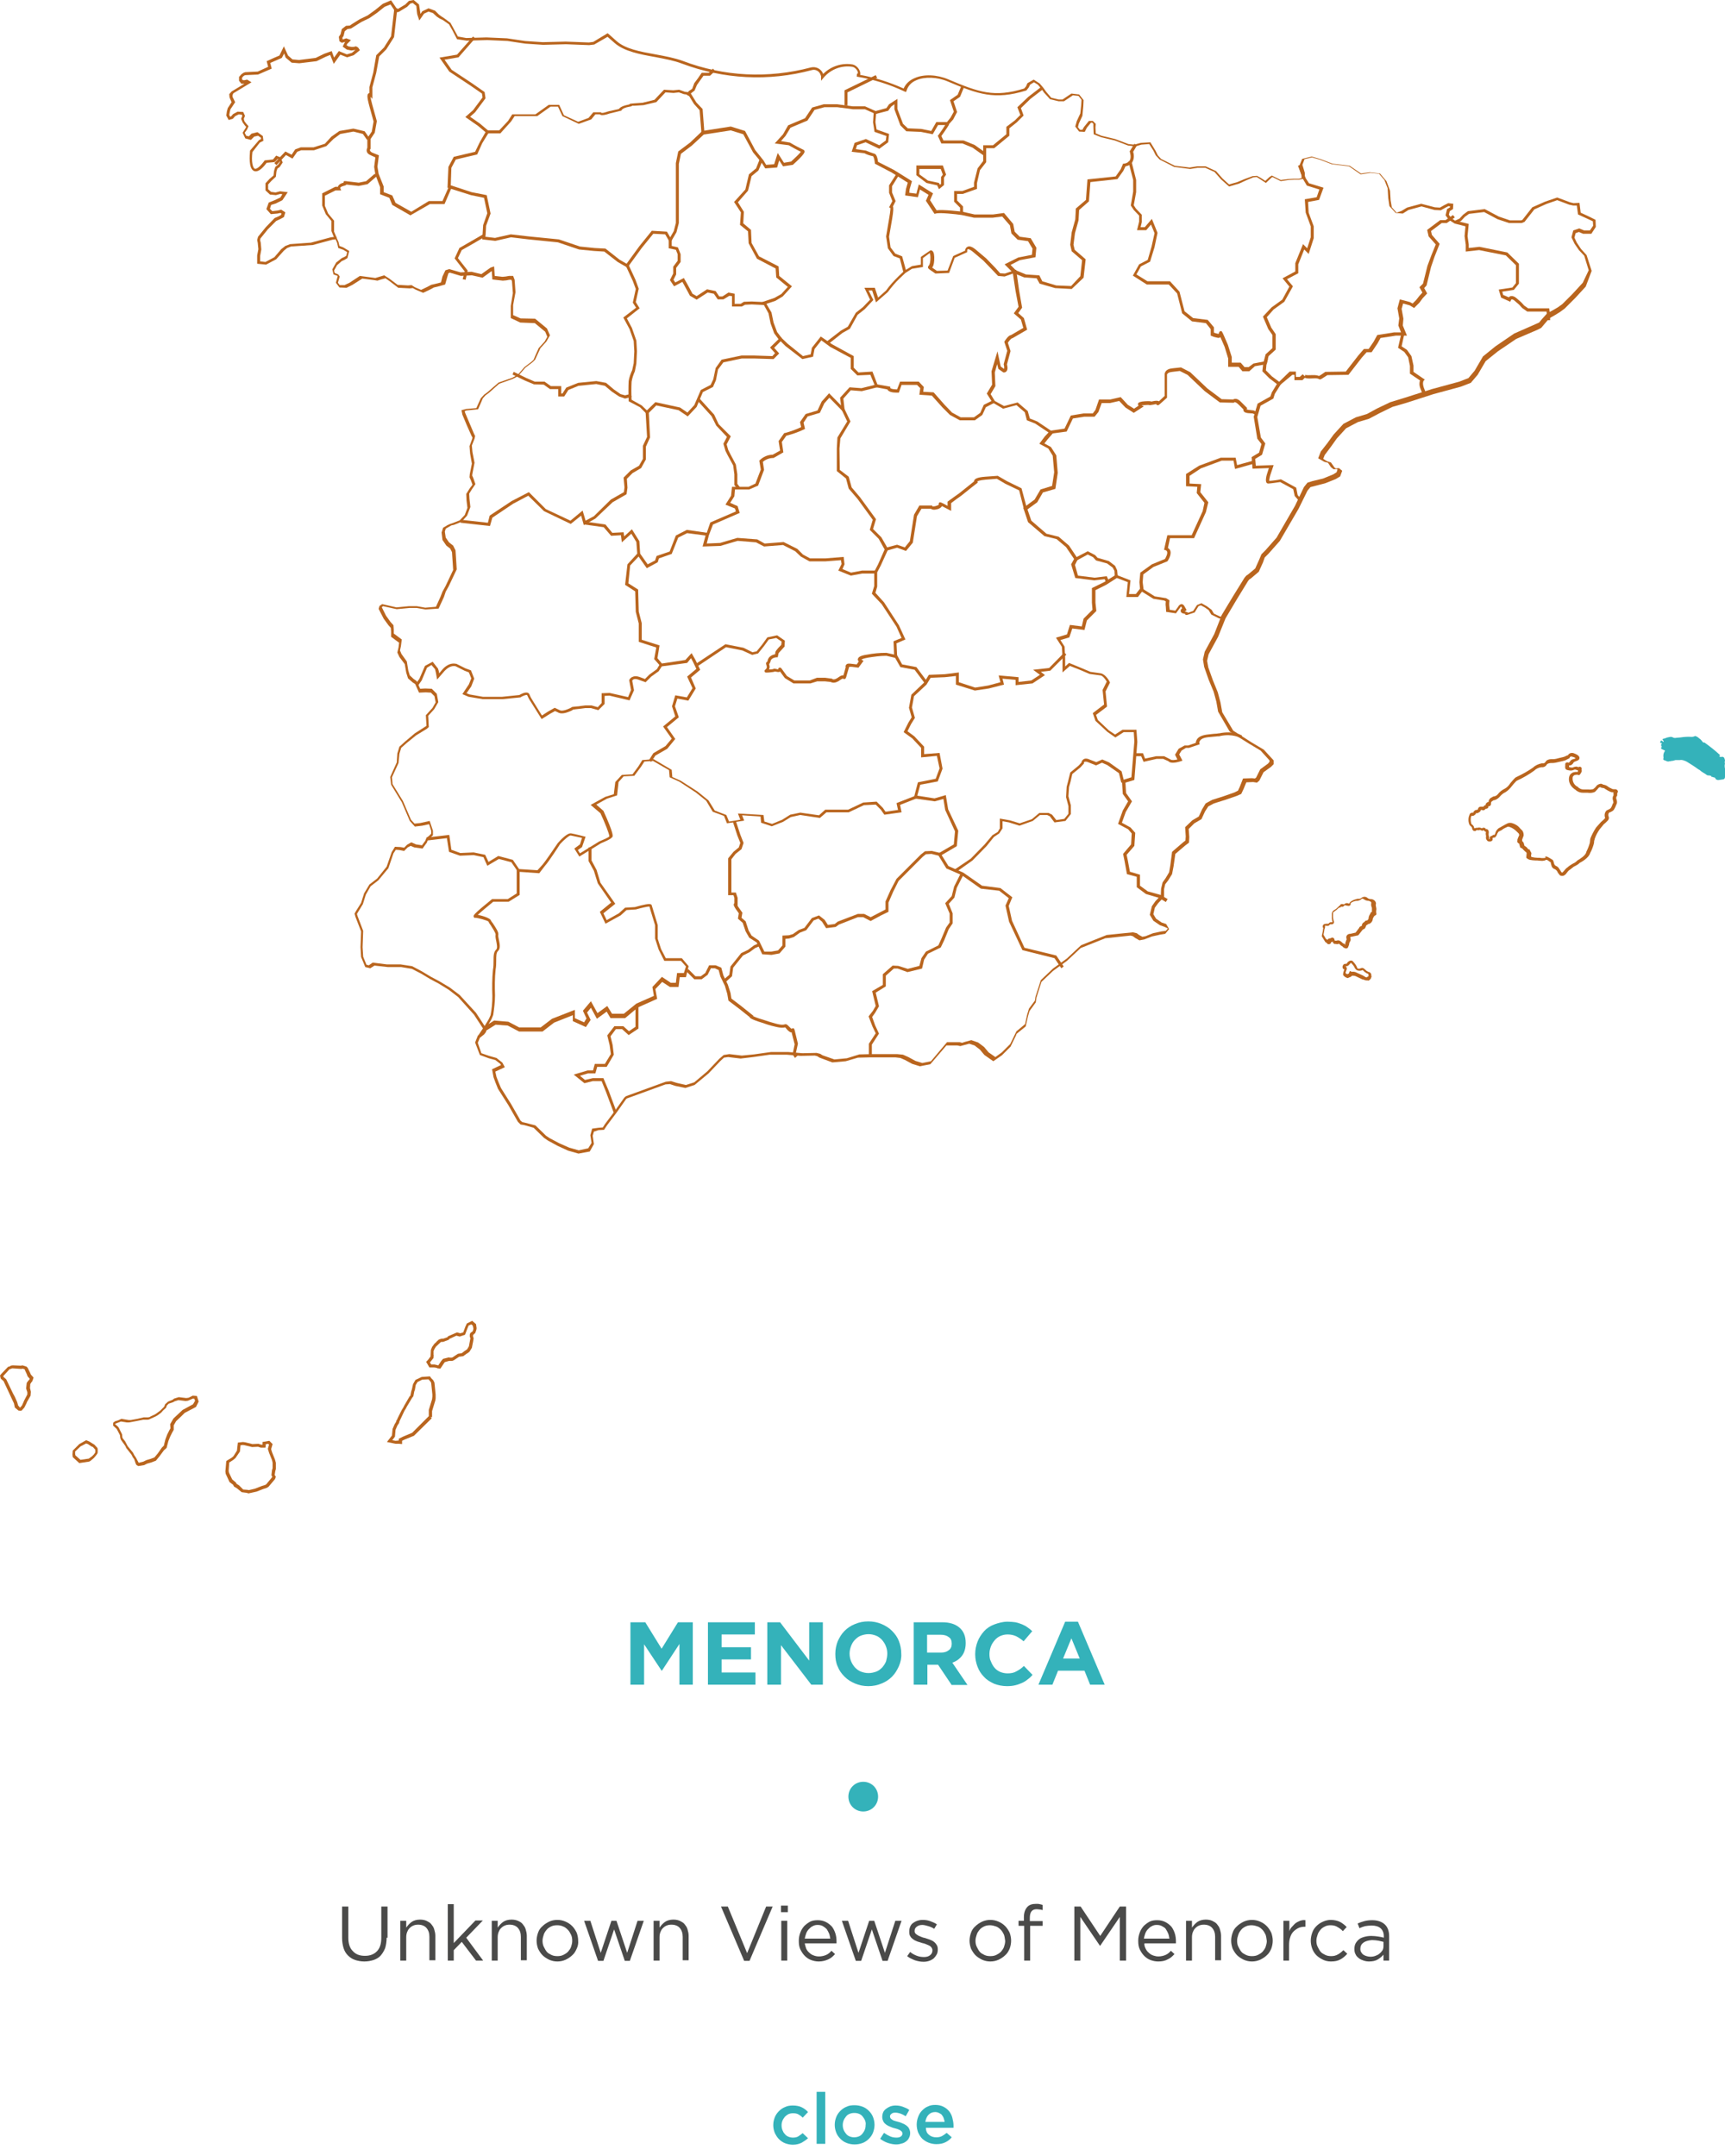 <?xml version="1.0" encoding="utf-8"?>
<!-- Generator: Adobe Illustrator 24.3.0, SVG Export Plug-In . SVG Version: 6.00 Build 0)  -->
<svg version="1.1" id="Capa_1" xmlns="http://www.w3.org/2000/svg" xmlns:xlink="http://www.w3.org/1999/xlink" x="0px" y="0px"
	 viewBox="0 0 580.9 725.8" style="enable-background:new 0 0 580.9 725.8;" xml:space="preserve">
<style type="text/css">
	.st0{enable-background:new    ;}
	.st1{fill:#34B2BA;}
	.st2{fill:#4A4A49;}
	.st3{clip-path:url(#SVGID_2_);}
	.st4{fill:#B9651E;}
</style>
<g id="Capa_2_1_">
	<g id="Capa_1-2">
		<g class="st0">
			<path class="st1" d="M228.8,567.2v-13.7l-5.9,9h-0.1l-5.9-8.9v13.6h-4.6v-21h5l5.5,8.9l5.5-8.9h5v21H228.8z"/>
			<path class="st1" d="M238.4,567.2v-21h15.8v4.1H243v4.3h9.9v4.1H243v4.4h11.4v4.1H238.4z"/>
			<path class="st1" d="M273.2,567.2L263,553.9v13.3h-4.6v-21h4.3l9.8,12.9v-12.9h4.6v21H273.2z"/>
			<path class="st1" d="M302.7,561c-0.6,1.3-1.3,2.5-2.3,3.5c-1,1-2.2,1.8-3.5,2.3c-1.4,0.6-2.9,0.9-4.5,0.9c-1.6,0-3.1-0.3-4.5-0.9
				c-1.4-0.6-2.5-1.3-3.5-2.3c-1-1-1.8-2.1-2.3-3.4c-0.6-1.3-0.8-2.7-0.8-4.2v-0.1c0-1.5,0.3-2.9,0.8-4.2c0.6-1.3,1.3-2.5,2.3-3.5
				c1-1,2.2-1.8,3.5-2.3c1.4-0.6,2.9-0.9,4.5-0.9c1.6,0,3.1,0.3,4.5,0.9c1.4,0.6,2.5,1.3,3.5,2.3c1,1,1.8,2.1,2.3,3.4
				c0.5,1.3,0.8,2.7,0.8,4.2v0.1C303.6,558.2,303.3,559.6,302.7,561z M298.8,556.7c0-0.9-0.2-1.8-0.5-2.5c-0.3-0.8-0.8-1.5-1.3-2.1
				c-0.6-0.6-1.2-1.1-2-1.4c-0.8-0.3-1.6-0.5-2.5-0.5c-0.9,0-1.8,0.2-2.6,0.5s-1.4,0.8-2,1.4c-0.6,0.6-1,1.3-1.3,2.1
				s-0.5,1.6-0.5,2.5v0.1c0,0.9,0.2,1.8,0.5,2.5c0.3,0.8,0.8,1.5,1.3,2.1c0.6,0.6,1.2,1.1,2,1.4s1.6,0.5,2.6,0.5
				c0.9,0,1.8-0.2,2.6-0.5c0.8-0.3,1.4-0.8,2-1.4c0.5-0.6,1-1.3,1.3-2.1C298.6,558.5,298.8,557.7,298.8,556.7L298.8,556.7z"/>
			<path class="st1" d="M320.4,567.2l-4.5-6.7h-3.6v6.7h-4.6v-21h9.6c2.5,0,4.4,0.6,5.8,1.8c1.4,1.2,2.1,2.9,2.1,5.1v0.1
				c0,1.7-0.4,3.1-1.2,4.2c-0.8,1.1-1.9,1.9-3.3,2.4l5.1,7.5H320.4z M320.5,553.4c0-1-0.3-1.8-1-2.2c-0.6-0.5-1.5-0.8-2.7-0.8h-4.6
				v6h4.7c1.1,0,2-0.3,2.6-0.8C320.2,555.1,320.5,554.4,320.5,553.4L320.5,553.4z"/>
			<path class="st1" d="M346.1,565.4c-0.6,0.5-1.2,0.9-1.9,1.2c-0.7,0.3-1.4,0.6-2.3,0.8c-0.8,0.2-1.7,0.3-2.8,0.3
				c-1.5,0-3-0.3-4.3-0.8c-1.3-0.6-2.5-1.3-3.4-2.3c-1-1-1.7-2.1-2.2-3.4s-0.8-2.7-0.8-4.2v-0.1c0-1.5,0.3-2.9,0.8-4.2
				s1.3-2.5,2.2-3.5s2.1-1.8,3.5-2.3s2.8-0.9,4.4-0.9c1,0,1.9,0.1,2.7,0.2c0.8,0.2,1.5,0.4,2.2,0.7s1.3,0.6,1.8,1
				c0.6,0.4,1.1,0.8,1.6,1.3l-2.9,3.4c-0.8-0.7-1.7-1.3-2.5-1.7c-0.9-0.4-1.8-0.6-2.9-0.6c-0.9,0-1.7,0.2-2.4,0.5s-1.4,0.8-1.9,1.4
				c-0.5,0.6-1,1.3-1.3,2.1c-0.3,0.8-0.5,1.6-0.5,2.5v0.1c0,0.9,0.1,1.8,0.5,2.5c0.3,0.8,0.7,1.5,1.2,2.1c0.5,0.6,1.2,1.1,1.9,1.4
				s1.6,0.5,2.5,0.5c1.2,0,2.2-0.2,3-0.7c0.8-0.4,1.7-1,2.5-1.8l2.9,3C347.3,564.4,346.7,565,346.1,565.4z"/>
			<path class="st1" d="M367.1,567.2l-1.9-4.7h-8.9l-1.9,4.7h-4.7l9-21.2h4.3l9,21.2H367.1z M360.8,551.6l-2.8,6.8h5.6L360.8,551.6z
				"/>
		</g>
		<g class="st0">
			<path class="st2" d="M130.2,652.4c0,1.3-0.2,2.5-0.5,3.5c-0.4,1-0.9,1.8-1.5,2.5s-1.5,1.2-2.4,1.5c-0.9,0.3-2,0.5-3.1,0.5
				c-1.1,0-2.2-0.2-3.1-0.5c-0.9-0.3-1.7-0.8-2.4-1.5c-0.7-0.7-1.2-1.5-1.5-2.5s-0.5-2.1-0.5-3.4v-10.6h2.1v10.5
				c0,2,0.5,3.5,1.5,4.5c1,1.1,2.3,1.6,4.1,1.6c1.7,0,3-0.5,4-1.5c1-1,1.5-2.5,1.5-4.5v-10.6h2.1V652.4z"/>
			<path class="st2" d="M136.8,660.1h-2v-13.4h2v2.3c0.5-0.7,1-1.3,1.8-1.9c0.7-0.5,1.7-0.8,2.8-0.8c0.8,0,1.5,0.1,2.2,0.4
				c0.6,0.3,1.2,0.6,1.6,1.1c0.4,0.5,0.8,1,1,1.7c0.2,0.7,0.4,1.4,0.4,2.2v8.3h-2v-7.9c0-1.2-0.3-2.2-1-3c-0.6-0.7-1.6-1.1-2.8-1.1
				c-0.6,0-1.1,0.1-1.6,0.3c-0.5,0.2-0.9,0.5-1.3,0.9c-0.4,0.4-0.6,0.8-0.8,1.3c-0.2,0.5-0.3,1.1-0.3,1.7V660.1z"/>
			<path class="st2" d="M162.7,660.1h-2.4l-4.8-6.3l-2.7,2.8v3.5h-2v-19h2v13.1l7.3-7.6h2.5l-5.6,5.8L162.7,660.1z"/>
			<path class="st2" d="M167.6,660.1h-2v-13.4h2v2.3c0.5-0.7,1-1.3,1.8-1.9c0.7-0.5,1.7-0.8,2.8-0.8c0.8,0,1.5,0.1,2.2,0.4
				s1.2,0.6,1.6,1.1c0.4,0.5,0.8,1,1,1.7c0.2,0.7,0.4,1.4,0.4,2.2v8.3h-2v-7.9c0-1.2-0.3-2.2-1-3c-0.6-0.7-1.6-1.1-2.8-1.1
				c-0.6,0-1.1,0.1-1.6,0.3c-0.5,0.2-0.9,0.5-1.3,0.9c-0.4,0.4-0.6,0.8-0.8,1.3c-0.2,0.5-0.3,1.1-0.3,1.7V660.1z"/>
		</g>
		<g class="st0">
			<path class="st2" d="M194.2,656.1c-0.4,0.9-0.8,1.6-1.5,2.2c-0.6,0.6-1.4,1.1-2.2,1.5c-0.9,0.4-1.8,0.6-2.8,0.6
				c-1,0-1.9-0.2-2.8-0.6c-0.8-0.4-1.6-0.9-2.2-1.5s-1.1-1.4-1.5-2.2c-0.3-0.8-0.5-1.8-0.5-2.7s0.2-1.9,0.5-2.7
				c0.3-0.9,0.8-1.6,1.5-2.2c0.6-0.6,1.4-1.1,2.2-1.5s1.8-0.6,2.8-0.6c1,0,1.9,0.2,2.8,0.6c0.9,0.4,1.6,0.9,2.2,1.5s1.1,1.4,1.5,2.2
				c0.3,0.8,0.5,1.8,0.5,2.7C194.8,654.3,194.6,655.3,194.2,656.1z M192.3,651.4c-0.3-0.6-0.6-1.2-1.1-1.7c-0.5-0.5-1-0.9-1.6-1.1
				c-0.6-0.3-1.3-0.4-2-0.4c-0.7,0-1.4,0.1-2,0.4c-0.6,0.3-1.1,0.6-1.5,1.1c-0.4,0.5-0.8,1-1,1.7c-0.2,0.6-0.4,1.3-0.4,2
				c0,0.7,0.1,1.4,0.4,2c0.3,0.6,0.6,1.2,1,1.7s1,0.8,1.6,1.1c0.6,0.3,1.3,0.4,2,0.4c0.7,0,1.4-0.1,2-0.4c0.6-0.3,1.1-0.6,1.6-1.1
				c0.4-0.5,0.8-1,1-1.6c0.2-0.6,0.4-1.3,0.4-2C192.7,652.7,192.6,652,192.3,651.4z"/>
		</g>
		<g class="st0">
			<path class="st2" d="M211.2,657.5l3.5-10.8h2.1l-4.7,13.5h-1.7l-3.6-10.6l-3.6,10.6h-1.8l-4.7-13.5h2.1l3.5,10.8l3.6-10.8h1.7
				L211.2,657.5z"/>
			<path class="st2" d="M222.1,660.1h-2v-13.4h2v2.3c0.5-0.7,1-1.3,1.8-1.9c0.7-0.5,1.7-0.8,2.8-0.8c0.8,0,1.5,0.1,2.2,0.4
				c0.6,0.3,1.2,0.6,1.6,1.1c0.4,0.5,0.8,1,1,1.7c0.2,0.7,0.4,1.4,0.4,2.2v8.3h-2v-7.9c0-1.2-0.3-2.2-1-3c-0.6-0.7-1.6-1.1-2.8-1.1
				c-0.6,0-1.1,0.1-1.6,0.3c-0.5,0.2-0.9,0.5-1.3,0.9c-0.4,0.4-0.6,0.8-0.8,1.3c-0.2,0.5-0.3,1.1-0.3,1.7V660.1z"/>
		</g>
		<g class="st0">
			<path class="st2" d="M258,641.9h2.2l-7.8,18.3h-1.8l-7.8-18.3h2.3l6.5,15.7L258,641.9z"/>
		</g>
		<g class="st0">
			<path class="st2" d="M263,643.8v-2.2h2.3v2.2H263z M263.1,660.1v-13.4h2v13.4H263.1z"/>
		</g>
		<g class="st0">
			<path class="st2" d="M271.5,656.1c0.3,0.6,0.6,1,1.1,1.4c0.4,0.4,0.9,0.7,1.5,0.9c0.5,0.2,1.1,0.3,1.7,0.3c0.9,0,1.7-0.2,2.4-0.5
				c0.7-0.3,1.3-0.8,1.8-1.4l1.2,1.1c-0.7,0.8-1.4,1.4-2.3,1.8s-1.9,0.7-3.2,0.7c-0.9,0-1.8-0.2-2.6-0.5c-0.8-0.3-1.5-0.8-2.1-1.4
				s-1.1-1.4-1.5-2.2c-0.4-0.9-0.5-1.8-0.5-2.9c0-1,0.2-1.9,0.5-2.7c0.3-0.9,0.8-1.6,1.3-2.2c0.6-0.6,1.3-1.1,2-1.5
				c0.8-0.4,1.7-0.5,2.6-0.5c1,0,1.9,0.2,2.7,0.6c0.8,0.4,1.4,0.9,2,1.5c0.5,0.6,0.9,1.4,1.2,2.3c0.3,0.9,0.4,1.8,0.4,2.8
				c0,0.1,0,0.2,0,0.3c0,0.1,0,0.2,0,0.3H271C271.1,654.9,271.3,655.5,271.5,656.1z M279.6,652.7c-0.1-0.6-0.2-1.2-0.4-1.7
				s-0.5-1-0.8-1.5c-0.4-0.4-0.8-0.7-1.3-1c-0.5-0.3-1.1-0.4-1.8-0.4c-0.6,0-1.1,0.1-1.6,0.4c-0.5,0.2-0.9,0.6-1.3,1
				s-0.7,0.9-0.9,1.4c-0.2,0.6-0.4,1.2-0.5,1.8H279.6z"/>
		</g>
		<g class="st0">
			<path class="st2" d="M298,657.5l3.5-10.8h2.1l-4.7,13.5h-1.7l-3.6-10.6l-3.6,10.6h-1.8l-4.7-13.5h2.1l3.5,10.8l3.6-10.8h1.7
				L298,657.5z"/>
		</g>
		<g class="st0">
			<path class="st2" d="M315.4,658.1c-0.3,0.5-0.6,0.9-1,1.3c-0.4,0.3-0.9,0.6-1.5,0.8c-0.6,0.2-1.2,0.3-1.9,0.3c-1,0-2-0.2-2.9-0.5
				c-1-0.4-1.9-0.8-2.6-1.4l1-1.4c0.7,0.6,1.5,1,2.3,1.3c0.8,0.3,1.6,0.4,2.4,0.4c0.8,0,1.5-0.2,2-0.6c0.5-0.4,0.8-0.9,0.8-1.6v-0.1
				c0-0.3-0.1-0.6-0.3-0.9c-0.2-0.2-0.4-0.5-0.7-0.6c-0.3-0.2-0.7-0.3-1.1-0.5s-0.8-0.3-1.3-0.4c-0.5-0.2-1-0.3-1.6-0.5
				c-0.5-0.2-1-0.4-1.4-0.7s-0.8-0.6-1-1c-0.3-0.4-0.4-0.9-0.4-1.6v-0.1c0-0.6,0.1-1.1,0.3-1.6c0.2-0.5,0.5-0.9,0.9-1.2
				s0.9-0.6,1.5-0.8c0.6-0.2,1.2-0.3,1.8-0.3c0.8,0,1.7,0.1,2.5,0.4c0.8,0.3,1.6,0.6,2.3,1.1l-0.9,1.5c-0.6-0.4-1.3-0.7-2-0.9
				c-0.7-0.2-1.4-0.4-2-0.4c-0.8,0-1.4,0.2-1.9,0.6s-0.7,0.8-0.7,1.4v0.1c0,0.3,0.1,0.6,0.3,0.8s0.4,0.4,0.8,0.6
				c0.3,0.2,0.7,0.3,1.1,0.5s0.8,0.3,1.3,0.4c0.5,0.2,1,0.3,1.5,0.5c0.5,0.2,1,0.4,1.4,0.7s0.7,0.6,1,1.1c0.3,0.4,0.4,0.9,0.4,1.5
				v0.1C315.8,657,315.7,657.6,315.4,658.1z"/>
			<path class="st2" d="M340,656.1c-0.4,0.9-0.8,1.6-1.5,2.2c-0.6,0.6-1.4,1.1-2.2,1.5c-0.9,0.4-1.8,0.6-2.8,0.6
				c-1,0-1.9-0.2-2.8-0.6c-0.8-0.4-1.6-0.9-2.2-1.5s-1.1-1.4-1.5-2.2c-0.3-0.8-0.5-1.8-0.5-2.7s0.2-1.9,0.5-2.7
				c0.3-0.9,0.8-1.6,1.5-2.2c0.6-0.6,1.4-1.1,2.2-1.5c0.9-0.4,1.8-0.6,2.8-0.6c1,0,1.9,0.2,2.8,0.6s1.6,0.9,2.2,1.5s1.1,1.4,1.5,2.2
				c0.3,0.8,0.5,1.8,0.5,2.7C340.5,654.3,340.3,655.3,340,656.1z M338.1,651.4c-0.3-0.6-0.6-1.2-1.1-1.7c-0.5-0.5-1-0.9-1.6-1.1
				s-1.3-0.4-2-0.4c-0.7,0-1.4,0.1-2,0.4c-0.6,0.3-1.1,0.6-1.5,1.1c-0.4,0.5-0.8,1-1,1.7c-0.2,0.6-0.4,1.3-0.4,2
				c0,0.7,0.1,1.4,0.4,2c0.3,0.6,0.6,1.2,1,1.7c0.4,0.5,1,0.8,1.6,1.1c0.6,0.3,1.3,0.4,2,0.4c0.7,0,1.4-0.1,2-0.4
				c0.6-0.3,1.1-0.6,1.6-1.1c0.4-0.5,0.8-1,1-1.6c0.2-0.6,0.4-1.3,0.4-2C338.4,652.7,338.3,652,338.1,651.4z"/>
			<path class="st2" d="M351.1,646.7v1.7h-4.2v11.7h-2v-11.7H343v-1.7h1.8v-1.2c0-1.5,0.4-2.6,1.1-3.4c0.7-0.8,1.7-1.1,3-1.1
				c0.5,0,0.9,0,1.2,0.1s0.7,0.1,1,0.3v1.7c-0.4-0.1-0.7-0.2-1-0.2s-0.6-0.1-1-0.1c-1.6,0-2.3,1-2.3,2.9v1.1H351.1z"/>
			<path class="st2" d="M370.5,655.1h-0.1l-6.6-9.7v14.7h-2v-18.2h2.1l6.6,9.9l6.6-9.9h2.1v18.2h-2.1v-14.7L370.5,655.1z"/>
			<path class="st2" d="M385.8,656.1c0.3,0.6,0.6,1,1.1,1.4c0.4,0.4,0.9,0.7,1.5,0.9s1.1,0.3,1.7,0.3c0.9,0,1.7-0.2,2.4-0.5
				c0.7-0.3,1.3-0.8,1.8-1.4l1.2,1.1c-0.7,0.8-1.4,1.4-2.3,1.8c-0.9,0.5-1.9,0.7-3.2,0.7c-0.9,0-1.8-0.2-2.6-0.5s-1.5-0.8-2.1-1.4
				c-0.6-0.6-1.1-1.4-1.5-2.2c-0.4-0.9-0.5-1.8-0.5-2.9c0-1,0.2-1.9,0.5-2.7c0.3-0.9,0.8-1.6,1.3-2.2c0.6-0.6,1.3-1.1,2-1.5
				c0.8-0.4,1.7-0.5,2.6-0.5c1,0,1.9,0.2,2.7,0.6c0.8,0.4,1.4,0.9,2,1.5c0.5,0.6,0.9,1.4,1.2,2.3c0.3,0.9,0.4,1.8,0.4,2.8
				c0,0.1,0,0.2,0,0.3c0,0.1,0,0.2,0,0.3h-10.6C385.3,654.9,385.5,655.5,385.8,656.1z M393.8,652.7c-0.1-0.6-0.2-1.2-0.4-1.7
				s-0.5-1-0.8-1.5s-0.8-0.7-1.3-1c-0.5-0.3-1.1-0.4-1.8-0.4c-0.6,0-1.1,0.1-1.6,0.4c-0.5,0.2-0.9,0.6-1.3,1s-0.7,0.9-0.9,1.4
				c-0.2,0.6-0.4,1.2-0.5,1.8H393.8z"/>
			<path class="st2" d="M401.4,660.1h-2v-13.4h2v2.3c0.5-0.7,1-1.3,1.8-1.9c0.7-0.5,1.7-0.8,2.8-0.8c0.8,0,1.5,0.1,2.2,0.4
				c0.6,0.3,1.2,0.6,1.6,1.1c0.4,0.5,0.8,1,1,1.7c0.2,0.7,0.4,1.4,0.4,2.2v8.3h-2v-7.9c0-1.2-0.3-2.2-1-3c-0.6-0.7-1.6-1.1-2.8-1.1
				c-0.6,0-1.1,0.1-1.6,0.3c-0.5,0.2-0.9,0.5-1.3,0.9c-0.4,0.4-0.6,0.8-0.8,1.3c-0.2,0.5-0.3,1.1-0.3,1.7V660.1z"/>
			<path class="st2" d="M428.1,656.1c-0.4,0.9-0.8,1.6-1.5,2.2c-0.6,0.6-1.4,1.1-2.2,1.5c-0.9,0.4-1.8,0.6-2.8,0.6
				c-1,0-1.9-0.2-2.8-0.6c-0.8-0.4-1.6-0.9-2.2-1.5s-1.1-1.4-1.5-2.2c-0.3-0.8-0.5-1.8-0.5-2.7s0.2-1.9,0.5-2.7
				c0.3-0.9,0.8-1.6,1.5-2.2c0.6-0.6,1.4-1.1,2.2-1.5c0.9-0.4,1.8-0.6,2.8-0.6c1,0,1.9,0.2,2.8,0.6s1.6,0.9,2.2,1.5s1.1,1.4,1.5,2.2
				c0.3,0.8,0.5,1.8,0.5,2.7C428.6,654.3,428.4,655.3,428.1,656.1z M426.2,651.4c-0.3-0.6-0.6-1.2-1.1-1.7c-0.5-0.5-1-0.9-1.6-1.1
				s-1.3-0.4-2-0.4c-0.7,0-1.4,0.1-2,0.4c-0.6,0.3-1.1,0.6-1.5,1.1c-0.4,0.5-0.8,1-1,1.7c-0.2,0.6-0.4,1.3-0.4,2
				c0,0.7,0.1,1.4,0.4,2c0.3,0.6,0.6,1.2,1,1.7c0.4,0.5,1,0.8,1.6,1.1c0.6,0.3,1.3,0.4,2,0.4c0.7,0,1.4-0.1,2-0.4
				c0.6-0.3,1.1-0.6,1.6-1.1c0.4-0.5,0.8-1,1-1.6c0.2-0.6,0.4-1.3,0.4-2C426.5,652.7,426.4,652,426.2,651.4z"/>
		</g>
		<g class="st0">
			<path class="st2" d="M434.2,660.1h-2v-13.4h2v3.5c0.2-0.6,0.5-1.1,0.9-1.5s0.8-0.9,1.2-1.2s1-0.6,1.5-0.8
				c0.6-0.2,1.2-0.3,1.8-0.2v2.2h-0.2c-0.7,0-1.4,0.1-2.1,0.4c-0.6,0.3-1.2,0.7-1.7,1.2c-0.5,0.5-0.9,1.2-1.1,1.9
				c-0.3,0.8-0.4,1.7-0.4,2.7V660.1z"/>
		</g>
		<g class="st0">
			<path class="st2" d="M451.4,659.7c-0.9,0.5-1.9,0.7-3.2,0.7c-1,0-1.9-0.2-2.7-0.6c-0.8-0.4-1.6-0.9-2.2-1.5s-1.1-1.4-1.4-2.2
				c-0.3-0.8-0.5-1.8-0.5-2.7s0.2-1.9,0.5-2.7c0.3-0.9,0.8-1.6,1.4-2.2c0.6-0.6,1.3-1.1,2.2-1.5s1.8-0.6,2.7-0.6
				c0.6,0,1.2,0.1,1.7,0.2c0.5,0.1,1,0.3,1.4,0.5c0.4,0.2,0.8,0.5,1.2,0.8c0.4,0.3,0.7,0.6,1,0.9l-1.3,1.4c-0.5-0.6-1.1-1-1.8-1.4
				c-0.6-0.4-1.4-0.6-2.3-0.6c-0.7,0-1.3,0.1-1.9,0.4c-0.6,0.3-1.1,0.6-1.5,1.1c-0.4,0.5-0.8,1-1,1.7c-0.2,0.6-0.4,1.3-0.4,2
				c0,0.7,0.1,1.4,0.4,2c0.3,0.6,0.6,1.2,1,1.7c0.4,0.5,1,0.8,1.6,1.1c0.6,0.3,1.3,0.4,2,0.4c0.9,0,1.6-0.2,2.3-0.6
				c0.7-0.4,1.3-0.9,1.8-1.4l1.3,1.2C453,658.6,452.3,659.2,451.4,659.7z"/>
			<path class="st2" d="M459.7,648.5c-0.7,0.2-1.3,0.4-1.9,0.7l-0.6-1.6c0.7-0.3,1.5-0.6,2.3-0.8s1.6-0.3,2.6-0.3
				c1.8,0,3.2,0.5,4.2,1.4s1.5,2.3,1.5,4v8.2h-1.9v-2c-0.5,0.6-1.1,1.1-1.9,1.6c-0.8,0.5-1.8,0.7-3,0.7c-0.6,0-1.2-0.1-1.8-0.3
				c-0.6-0.2-1.1-0.4-1.6-0.8c-0.5-0.4-0.9-0.8-1.1-1.3c-0.3-0.5-0.4-1.1-0.4-1.8s0.1-1.3,0.4-1.9c0.3-0.5,0.7-1,1.2-1.4
				c0.5-0.4,1.1-0.6,1.8-0.8s1.5-0.3,2.3-0.3c0.9,0,1.6,0.1,2.3,0.2c0.6,0.1,1.3,0.2,1.9,0.4v-0.5c0-1.2-0.4-2.1-1.1-2.7
				s-1.7-0.9-3-0.9C461.1,648.3,460.4,648.4,459.7,648.5z M459.1,654.1c-0.7,0.5-1,1.2-1,2.1c0,0.4,0.1,0.8,0.3,1.1
				c0.2,0.3,0.4,0.6,0.7,0.8c0.3,0.2,0.7,0.4,1.1,0.5c0.4,0.1,0.8,0.2,1.3,0.2c0.6,0,1.2-0.1,1.7-0.3c0.5-0.2,1-0.4,1.4-0.8
				c0.4-0.3,0.7-0.7,1-1.1c0.2-0.4,0.3-0.9,0.3-1.5v-1.3c-0.5-0.1-1.1-0.3-1.7-0.4s-1.4-0.2-2.2-0.2
				C460.7,653.3,459.7,653.6,459.1,654.1z"/>
		</g>
		<g>
			<defs>
				<rect id="SVGID_1_" x="-9.3" y="-56.6" width="600" height="984.2"/>
			</defs>
			<clipPath id="SVGID_2_">
				<use xlink:href="#SVGID_1_"  style="overflow:visible;"/>
			</clipPath>
			<g class="st3">
				<g>
					<path class="st1" d="M295.7,604.9c0,2.8-2.2,5-5,5s-5-2.2-5-5s2.2-5,5-5S295.7,602.1,295.7,604.9"/>
				</g>
				<g>
					<path class="st4" d="M46.6,493.6l-0.6-0.3l-0.3-0.5l-0.5-1.5l-0.5-0.7l-0.4-0.8l-0.3-0.4l-1.5-1.9l-0.2-0.5l-0.6-0.9l-0.1-0.1
						l-0.9-1.3l-0.2-0.6l-0.1-0.9l-1.1-2.1l-1.2-1.1l0-0.7l0.1-0.4l0.8-0.5l0.2,0l0.6-0.2l1.1-0.5l2.4,0.4l0.8,0l2.2-0.4l2.1-0.5
						l0.5,0l1,0l0.5-0.1l0.3-0.2l1.5-0.7l0.6-0.4l1.2-0.9l0.5-0.5l0.8-0.8l0.3-0.8l1-0.9l1.5-0.6l0.5-0.4l1.6-0.5l2.5,0.3l0.8-0.1
						l1.4-0.7l1.4,0.1l0.6,1.9l-0.8,1.6l-0.1,0.2l-3.8,2l-1,1l-1.9,1.8l-0.8,1.4l0,0.1l0,1.4l-0.5,0.9l-0.7,1.4l-0.6,1.5l-0.6,2.3
						l-0.9,0.8l-1.4,1.9l-1.3,1.6l-1.6,0.6l-1.4,0.4l-1,0.5L46.6,493.6z M46.7,492.5L46.7,492.5l1.6-0.4l1-0.5l1.4-0.4l1.3-0.5
						l1.1-1.3l1.4-2l0.7-0.7l0.1-0.5l0.4-1.6l0.6-1.6l0.7-1.4l0.4-0.7l-0.1-1.4l1.1-1.9l3.1-2.9l3.5-1.9l0.7-1.2l-0.3-0.7l-0.5,0
						l-1.6,0.7l-0.8,0.1l-2.4-0.3l-1.3,0.4l-0.5,0.3l-1.5,0.5l-0.6,0.6l-0.3,0.8l-1,0.9l-0.6,0.7l-1.2,0.9l-0.7,0.4l-2.2,1l-0.5,0.1
						l-1.1,0l-0.4,0l-2,0.4l-2.7,0.5l-0.8,0l-0.1,0l-1.9-0.3l-2,0.8l0,0l1.1,1l0.2,0.3l0.3,0.6l0.8,1.6l0.1,1l0.1,0.3l0.7,0.9
						l0.1,0.1l0.9,1.7l1.8,2.2l0.4,0.8l0.6,0.9L46.7,492.5z"/>
				</g>
				<g>
					<path class="st4" d="M133.2,486.1l-2.9-0.6l1.7-2.2l0-0.1l0.2-2.1l0.7-1.6l0.5-0.8l0.1-0.5l0.2-0.2l0.2-0.5l1.4-2.8l0.5-0.8
						l0.3-0.6l1.8-3.1l0.3-0.3l0.3-1.5l0.2-0.6l0.4-1.8l0.8-1.4l2.1-1l2.8-0.2l0.4,0.6l0.7,0.7l0.4,0.8l0.4,4l0,0.8l0,0.5l-0.1,0.7
						l-1.1,3.6l0,2l-0.5,0l0.4,0.3l-0.2,0.3l-5.8,5.7l-3.2,1.3l-0.8,0.4l0,1.1l-1-0.1L133.2,486.1z M132.1,484.9l1.1,0.2l1.1-0.1
						l0,0l0-0.6l1.4-0.7l3.1-1.3l5.6-5.6l0-2.1l1.1-3.6l0.1-0.9l0-0.7l-0.4-3.9l-0.2-0.4l-0.7-0.8l-2.1,0.1l-1.6,0.8l-0.6,1
						l-0.3,1.7l-0.2,0.5l-0.3,1.6l-0.4,0.5l-1.8,3l-0.3,0.6l-0.5,0.8l-1.7,3.6l-0.1,0.5l-0.6,0.9l-0.6,1.4l0,0l-0.2,2.3L132.1,484.9
						z"/>
				</g>
				<g>
					<path class="st4" d="M83.7,502.8l-0.7-0.2l-1.6-0.2l-1.6-1.3l-1-0.6l-0.3-0.6l-1.2-0.9l-1.3-2.8l-0.1-0.8l0.3-3.5l1.8-1.1
						l0.6-0.5l1.2-1.9l0.3-2.7l1.7-0.2l0.8,0.1l2.4,0.6l2-0.1l1,0.3l0.4,0l0-0.2l0-0.7l2.3-0.4l1.1,1.1l-0.5,1.7l0.3,1l1,2.5
						l0.3,1.1l0,2.1l-0.2,0.7l-0.2,1.3l0.4,0.6l-0.3,0.8l-2.2,2.6l-0.7,0.4l-1,0.3l-2.3,0.9L83.7,502.8z M81.9,501.5L81.9,501.5
						l1.4,0.1l0.5,0.1l2.1-0.5l2.3-0.9l1-0.3l0.4-0.2l2-2.4l0.1-0.2l-0.3-0.5l0.2-1.7l0.2-0.7l0-1.8l-0.2-0.9l-1-2.5l-0.4-1.3
						l0.4-1.4l-0.3-0.3l-0.9,0.2l0.1,0.3l-0.1,0.8l-1.6,0l-0.9-0.3l-2,0.1l-2.5-0.6l-0.6-0.1l-0.8,0.1l-0.2,2.1l-1.5,2.2l-0.7,0.6
						l-1.4,0.9l-0.2,2.8l0.1,0.6l1.1,2.3l1.2,1l0.3,0.5l0.8,0.5L81.9,501.5z"/>
				</g>
				<g>
					<path class="st4" d="M147.4,460.7l-0.5-0.2l-0.7-0.1l-1.6,0l-1.1-1.9l0.6-0.6l0.9-1.2l0.1-2.2l0.4-1l0.8-1.1l0.7-0.6l-0.1,0
						l0.9-0.8l0.9-0.3l0.6,0l1.4-0.5l0.2-0.3l3-1.3l1.1,0.3l1-0.3l0.7-1.9l0.5-1.1l1.8-0.9l1.3,1.1l0.2,1.4l-0.1,0.6l-0.4,1.1
						l-0.2,0.1l-0.5,0.5l0,0.5l0.2,0.6l-0.2,1.2l-0.4,2l-0.8,1.3l-0.5,0.4l-0.5,0.3l-1.1,0.8l-1.4,0.2l-1.8,1.2l-0.5,0.2l-1.1,0
						l-1.4,0.4l-0.3,0.4l-1.2,1.8L147.4,460.7z M145.2,459.4l1.1,0l0.9,0.2l0.3,0.1l0.1,0l1-1.5l0.6-0.7l2-0.5l0.2,0.1l0.7,0
						l0.3-0.1l1.8-1.2l1.3-0.2l0.9-0.7l0.9-0.6l0.6-1l0.5-2.7l-0.2-0.6l0-0.7l0.2-0.5l0.8-0.6l0.2-0.7l0-0.3l-0.2-0.9l-0.5-0.4
						l-0.9,0.4l-0.6,1.5l-0.6,1.6l-1.8,0.6l-1.1-0.3l-2.4,1.1l-0.2,0.3l-1.9,0.7l-0.6,0l-0.2,0.1l-1.6,1.5l-0.5,0.8l-0.3,0.7v1.3
						l0.1,0.2l-0.1,0.2l0,0.6l-1.2,1.5L145.2,459.4z"/>
				</g>
				<g>
					<path class="st4" d="M6.9,475l-0.7-0.1l-1.2-1l-0.3-1.4l-0.8-1.7l-0.5-1.1l-2.2-4.7l-0.9-0.8L0.2,464L0,463.1l0.5-0.6l2.2-2.3
						l0.7-0.2l0.2-0.2l0.6-0.1l0.3,0l2.5,0.1l0.6-0.1l1.3,0.4l0.4,0.4l0.8,1.6l0.3,0.7l0.9,1l-0.4,1.2l-0.4,0.5l-0.3,0.5l-0.1,1.4
						l0.1,0.3l0.2,0.9l-0.1,1.3L9.1,472l-0.2,0.5l-0.7,1.4l-0.9,1L6.9,475z M6.7,473.9l0.1,0l0.6-0.7l0.5-1.1l0.2-0.5l1.1-2.1l0-0.8
						l-0.4-1.2l0.2-1.9l0.5-0.7l0.4-0.4l0.1-0.3l-0.7-0.8l-0.3-0.8l-0.7-1.5L8.3,461l-0.7-0.2l-0.4,0.1l-2.9-0.2L4,460.7l-0.1,0.1
						L3.2,461l-2.1,2.3l0.1,0.3l0.9,0.8l2.3,4.8l0.6,1.1l0.8,1.8l0.3,1.1L6.7,473.9z"/>
				</g>
				<g>
					<path class="st4" d="M26.7,492.6l-2.2-2l-0.1-0.9l0.1-1.3l2.2-2.2l2.3-1.3l1,0.4l1.3,0.8l0.5,0.3l1,1.1l0.1,0.4l0,1.1l-0.1,0.4
						l-0.6,0.8l-0.6,0.7l-1.2,1l-0.4,0.2L26.7,492.6z M25.4,490l1.7,1.5l2.8-0.4l1.1-0.8l0.6-0.6l0.5-0.7l0-0.9l-0.8-0.9l-0.5-0.2
						l-1.2-0.8L29,486l-1.9,1l-1.8,1.7l0,0.8L25.4,490z"/>
				</g>
				<g>
					<path class="st4" d="M525.9,294.9c-0.2,0-0.4-0.1-0.6-0.2c-0.3-0.4-0.6-0.7-0.8-1.1c-0.1-0.3-0.3-0.5-0.5-0.7
						c-0.1-0.1-0.3-0.2-0.5-0.3c-0.6-0.2-1-0.7-1.1-1.4l-0.1-0.3c0-0.2-0.1-0.4-0.1-0.5c0,0,0-0.1,0-0.1c-0.2-0.1-0.4-0.2-0.5-0.3
						c-0.3-0.2-0.5-0.4-0.8-0.5c-0.1,0-0.4,0-0.5,0.1l-0.1,0.1c-0.5,0.1-1,0.2-1.5,0.1l-0.3,0c-0.5-0.1-1-0.1-1.5-0.1
						c-0.6,0-1.2-0.1-1.8-0.2c-0.4-0.1-0.7-0.3-1-0.5l-0.2-0.2l0-0.3c0-0.4,0.1-0.8,0.1-1.3l-0.2-0.3c-0.2-0.1-0.4-0.3-0.5-0.4
						c-0.2-0.2-0.3-0.3-0.5-0.5c-0.2-0.3-0.4-0.4-0.6-0.5l-0.3-0.1l-0.1-0.2c-0.1-0.4-0.2-0.7-0.3-1.1c0-0.1,0-0.1-0.1-0.1
						c-0.6-0.3-0.6-0.7-0.5-1c0,0,0-0.2,0-0.2c0-0.1,0-0.3,0.1-0.4c0-0.1,0.1-0.2,0.1-0.3c0-0.1,0.1-0.2,0.1-0.2l0.2-0.5
						c0,0,0-0.1,0.1-0.1c0,0,0,0,0,0c0-0.4-0.1-0.7-0.4-0.9c-0.1-0.1-0.2-0.2-0.4-0.4l-0.1-0.1c-0.7-0.7-1.5-1.2-2.4-1.5
						c-0.3-0.1-0.6-0.1-0.9,0.1c-0.4,0.2-0.9,0.4-1.2,0.6l-0.1,0.1c-0.2,0.1-0.4,0.3-0.6,0.4c-0.3,0.1-0.5,0.2-0.8,0.4
						c-0.1,0-0.2,0.1-0.2,0.2c-0.1,0.2-0.2,0.3-0.3,0.5c-0.1,0.2-0.1,0.4-0.2,0.6L504,281c0,0,0,0.1,0,0.1l0,0.1
						c-0.1,0.3-0.3,0.5-0.5,0.7l-0.1,0.1l-0.1,0c-0.1,0-0.2,0-0.3,0l-0.2,0.1l0,0c-0.1,0-0.1,0-0.2,0.1c0.1,0.2,0.1,0.6-0.1,0.8
						l-0.1,0.1c-0.4,0.3-0.9,0.3-1.4,0.1l-0.1-0.1c-0.3-0.3-0.5-0.6-0.5-1l0-0.1l0-0.1c0.1-0.2,0-0.5,0-0.7c-0.1-0.3-0.1-0.7,0-1
						c0,0,0,0,0-0.1c0,0,0,0,0,0l-0.2-0.1c-0.1-0.1-0.2-0.1-0.3-0.2c-0.1-0.1-0.2-0.2-0.3-0.3l0,0c-0.1,0.1-0.3,0.1-0.4,0.2l-0.2,0
						l-0.1-0.1c-0.2-0.1-0.4-0.2-0.6-0.2l-0.1,0.1l-0.2,0c-0.1,0-0.2,0-0.3,0c-0.3-0.1-0.6,0-0.7,0.2l-0.1,0.1h-0.2
						c-0.2,0-0.3,0-0.5-0.1l-0.1-0.1l-0.2-0.2c0-0.1-0.1-0.2-0.1-0.3c0-0.1-0.1-0.2-0.1-0.3l0-0.1c0-0.2-0.2-0.3-0.4-0.5
						c-0.1-0.1-0.2-0.2-0.3-0.3l-0.1-0.1c-0.4-0.8-0.5-1.8-0.3-2.7c0.1-0.3,0.2-0.6,0.3-0.9c0.1-0.3,0.3-0.4,0.5-0.5
						c0.2-0.1,0.4-0.1,0.6-0.1c0.2,0,0.2,0,0.2,0c0,0,0-0.1,0-0.1l0-0.2l0.1-0.1c0.2-0.2,0.4-0.4,0.7-0.5l0.1,0l0.1,0
						c0.1,0,0.4-0.1,0.5-0.2c0,0,0,0,0,0c0-0.2,0.1-0.3,0.1-0.4c0.2-0.4,0.6-0.5,0.9-0.5l0.1,0c0.2,0,0.4,0,0.6,0l0.1,0
						c0.1,0,0.1-0.1,0.2-0.2l0.3-0.3h0.3l0-0.1l0-0.1c0-0.3,0.3-0.6,0.6-0.8c0.1,0,0.3-0.1,0.4-0.1c0-0.1,0-0.2,0-0.3
						c0.2-0.6,0.5-1,1-1.2c0.3-0.2,0.6-0.4,1-0.4c0.4-0.1,0.8-0.3,1.1-0.7c0.6-0.8,1.4-1.4,2.4-1.9c0.7-0.4,1.3-1,1.8-1.8
						c0.5-0.6,1-1.2,1.5-1.7c0.2-0.2,0.5-0.4,0.8-0.5c1.9-0.9,3.7-1.9,5.4-3.1c0.7-0.7,1.8-1.2,2.9-1.4c0,0,0.1,0,0.1,0l0.1,0l0.1,0
						c0.3,0.1,0.7-0.1,0.9-0.4c0.1-0.2,0.3-0.4,0.4-0.5c0,0,0.1-0.1,0.1-0.1l0.2-0.1c0.4-0.2,0.8-0.3,1.3-0.3c0.2,0,0.4,0,0.6,0
						c0.7,0,1.4-0.2,2.1-0.4c0.5-0.1,0.9-0.2,1.3-0.3c0.3-0.1,0.7-0.2,1-0.4c0.2-0.1,0.4-0.2,0.6-0.2c0,0,0,0,0,0
						c0.4-0.8,1.4-1,2.2-0.6c0.6,0.2,1.6,0.7,1.7,1.4c0,0.2,0,0.6-0.5,0.9c-0.3,0.1-0.5,0.2-0.7,0.3c-0.1,0-0.2,0.1-0.3,0.1
						c-0.3,0.1-0.5,0.3-0.6,0.5c-0.1,0.2-0.2,0.3-0.3,0.4c-0.1,0.1-0.3,0.2-0.4,0.3c-0.2,0.1-0.5,0.1-0.7,0.1c0,0.3,0,0.5,0,0.6
						c0,0,0.3,0,0.6,0.1c0.3,0.1,0.7,0,0.9-0.1c0.3-0.1,0.6-0.2,0.9-0.2l0.1,0l0.7,0.2c0.1-0.1,0.1-0.1,0.2-0.1
						c0.2-0.1,0.4-0.1,0.7,0.2l0.1,0.1l0,0.1c0.1,0.2,0,0.4,0,0.6c0,0,0,0.1,0,0.1c0.1,0.2,0.1,0.4,0,0.5c-0.1,0.3-0.2,0.5-0.3,0.6
						c-0.1,0.2-0.2,0.3-0.3,0.4l-0.2,0.2l-0.3-0.1c-0.3-0.1-1.1-0.1-1.5,0.2c-0.2,0.2-0.4,0.4-0.4,0.7c-0.1,0.7,0.1,1.5,0.5,2.1
						c0.2,0.3,0.5,0.6,0.8,0.8l0,0c0.1,0.1,0.3,0.1,0.4,0.2l0.1,0.1c0.1,0.1,0.2,0.2,0.3,0.3l0.2,0.1c0.4,0.3,0.9,0.4,1.4,0.4l1.6,0
						c0.6,0.1,1.1,0,1.6-0.1c0.1-0.1,0.3-0.2,0.5-0.4c0.3-0.3,0.5-0.5,0.7-0.8c0.1-0.1,0.2-0.2,0.4-0.3c0.4-0.2,1.1-0.6,1.8,0l0.2,0
						c0.4,0.1,0.8,0.2,1.2,0.5c0.5,0.4,1.1,0.7,1.8,1l0.2,0c0.2,0,0.4,0.1,0.6,0c0.2,0,0.4,0.1,0.6,0.2l0.1,0.1
						c0.2,0.2,0.3,0.4,0.2,0.7l0,0.1l-0.1,0.1c-0.1,0.1-0.1,0.4-0.1,0.5l0,0.1c0,0.1,0,0.2,0,0.3l0,0.1l-0.1,0.1
						c-0.2,0.3-0.3,0.6-0.2,0.9c0,0.1,0,0.2,0.1,0.3c0.1,0.5,0.3,1.1-0.1,1.7c-0.2,0.6-0.5,1.2-0.8,1.7c-0.3,0.4-0.7,0.6-1.1,0.8
						c-0.2,0.1-0.4,0.1-0.5,0.2c-0.3,0.3-0.4,0.8-0.2,1.3c0.2,0.4,0.1,0.9-0.2,1.3c0,0,0,0,0,0v0l-0.5,0.5c-0.3,0.3-0.6,0.6-0.9,0.8
						l-1.4,1.7c-0.7,1-1.3,2.1-1.7,3.3c0,0.1,0,0.2-0.1,0.4c-0.1,0.3-0.1,0.6-0.1,0.8l0,0.1c-0.3,1.2-0.7,2.3-1.3,3.4
						c-0.5,1.7-2.9,3-3.5,3.3c-0.5,0.5-1,0.8-1.6,1.1c-0.3,0.1-0.6,0.3-0.8,0.5c-0.3,0.2-0.6,0.5-0.9,0.7c-0.5,0.3-0.8,0.7-1.1,1.1
						c-0.1,0.1-0.2,0.3-0.3,0.4c-0.3,0.3-0.6,0.5-1,0.6L525.9,294.9C525.9,294.9,525.9,294.9,525.9,294.9z M520.7,288.4
						c0.1,0,0.3,0,0.4,0.1c0.4,0.2,0.8,0.4,1.1,0.6c0.2,0.1,0.3,0.2,0.5,0.3c0.4,0.2,0.4,0.6,0.5,0.8c0,0.1,0.1,0.3,0.1,0.4l0.1,0.3
						c0.1,0.3,0.3,0.5,0.5,0.6c0.3,0.1,0.6,0.3,0.9,0.6c0.2,0.3,0.4,0.6,0.6,0.9c0.2,0.3,0.3,0.6,0.6,0.8c0.2-0.1,0.3-0.1,0.4-0.3
						c0.1-0.1,0.1-0.1,0.2-0.2c0.4-0.5,0.8-1,1.3-1.3c0.2-0.2,0.6-0.5,0.9-0.7c0.3-0.2,0.7-0.4,1-0.6c0.5-0.2,0.9-0.5,1.3-0.9
						l0.1-0.1c0.7-0.4,2.7-1.6,3-2.8l0-0.1c0.5-1,0.9-2,1.2-3.1c0-0.3,0.1-0.7,0.1-1c0-0.1,0-0.3,0.1-0.4l0-0.1
						c0.5-1.2,1.1-2.4,1.9-3.6l1.6-1.8c0.3-0.3,0.6-0.5,0.9-0.8l0.3-0.3c0.1-0.1,0.1-0.2,0.2-0.2c0-0.1,0.1-0.1,0-0.2
						c-0.3-0.9-0.1-1.8,0.5-2.4c0.3-0.2,0.6-0.3,0.8-0.4c0.2-0.1,0.4-0.2,0.6-0.4c0.3-0.4,0.5-0.9,0.7-1.5l0.1-0.1
						c0.2-0.3,0.1-0.5,0-1c0-0.1-0.1-0.2-0.1-0.3c-0.1-0.5,0-1.1,0.3-1.5c-0.1-0.3-0.1-0.6,0-0.9c-0.2,0-0.3,0-0.5-0.1l-0.3,0
						c-0.8-0.3-1.5-0.7-2.1-1.1c-0.2-0.2-0.5-0.3-0.8-0.3l-0.5-0.1l-0.1-0.1c-0.2-0.1-0.3-0.1-0.7,0.1c0,0,0,0-0.1,0.1
						c-0.2,0.3-0.5,0.6-0.8,0.9c-0.2,0.3-0.5,0.5-0.9,0.6c-0.7,0.2-1.3,0.2-2,0.1l-1.6,0c-0.7,0-1.3-0.2-1.8-0.5l-0.3-0.2
						c-0.2-0.1-0.3-0.3-0.5-0.4c-0.1,0-0.1-0.1-0.2-0.1l-0.1-0.1c-0.4-0.3-0.7-0.6-1-1c-0.6-0.8-0.9-1.9-0.7-2.9
						c0.1-0.6,0.4-1.1,0.9-1.4c0.7-0.5,1.6-0.4,2-0.4c0,0,0,0,0,0c0-0.1,0.1-0.2,0.1-0.3c0-0.1,0-0.2,0-0.2l0,0l-0.9-0.3
						c-0.2,0-0.3,0-0.5,0.1c-0.4,0.2-1,0.3-1.5,0.2c-1.3-0.2-1.5-0.4-1.4-1.7c0-0.1,0-0.2,0-0.4c0-0.2,0.1-0.4,0.3-0.5
						c0.2-0.1,0.5-0.2,0.8,0c0.1,0,0.1,0,0.1,0c0.1,0,0.1-0.1,0.2-0.2c0.1-0.1,0.2-0.2,0.2-0.2c0.2-0.4,0.6-0.7,1.1-0.8
						c0.1,0,0.2-0.1,0.4-0.1c0.1-0.1,0.3-0.1,0.4-0.2c-0.2-0.2-0.6-0.4-1-0.5l-0.1,0c-0.3-0.2-0.7-0.1-0.9,0.2c0,0,0,0.1,0,0.1
						l-0.1,0.2l-0.2,0.1c-0.3,0.1-0.6,0.3-0.8,0.4c-0.3,0.2-0.7,0.3-1.1,0.4c-0.4,0.1-0.9,0.2-1.3,0.3c-0.8,0.2-1.6,0.4-2.4,0.4
						c-0.2,0-0.3,0-0.5,0c-0.3,0-0.6,0.1-0.9,0.2c0,0-0.1,0.1-0.2,0.1c-0.1,0.1-0.2,0.1-0.2,0.2c-0.4,0.7-1.1,1-1.8,0.9l0,0
						c-0.9,0.1-1.8,0.5-2.5,1.2c-1.8,1.3-3.7,2.4-5.7,3.3c-0.2,0.1-0.3,0.2-0.4,0.3c-0.5,0.5-1,1.1-1.4,1.6c-0.6,0.8-1.3,1.5-2.1,2
						c-0.9,0.4-1.5,1-2.1,1.7c-0.5,0.5-1,0.8-1.6,1c-0.3,0-0.5,0.1-0.7,0.3c-0.3,0.1-0.4,0.3-0.5,0.6c0,0,0,0.1,0,0.2
						c0,0.2,0,0.6-0.3,0.8c-0.2,0.2-0.5,0.2-0.6,0.1c0,0.2,0,0.4-0.1,0.6c-0.2,0.2-0.4,0.3-0.8,0.3c-0.2,0.3-0.6,0.7-1.3,0.4
						c0,0-0.1,0-0.1,0l-0.1,0c-0.1,0-0.1,0-0.2,0.1c0,0,0,0.1,0,0.1c0,0.1-0.1,0.4-0.4,0.5c0,0-0.1,0-0.1,0.1
						c-0.2,0.1-0.6,0.4-1.1,0.3c0,0.2-0.1,0.4-0.3,0.5c-0.2,0.2-0.5,0.4-0.8,0.4c-0.1,0-0.2,0-0.2,0c0,0-0.1,0-0.2,0
						c-0.1,0.2-0.2,0.4-0.2,0.7c-0.1,0.7,0,1.4,0.2,2c0.1,0.1,0.1,0.1,0.2,0.2c0.3,0.2,0.6,0.5,0.7,1c0,0.1,0.1,0.2,0.1,0.3
						c0.4-0.2,0.8-0.2,1.2-0.2c0.2-0.1,0.5-0.1,0.8,0c0.2,0,0.3,0.1,0.5,0.2c0.2-0.1,0.4-0.3,0.7-0.2c0.5,0,0.6,0.3,0.7,0.5
						c0,0,0,0,0.1,0l0.2-0.1l0.4,0.3c0.3,0.4,0.3,0.8,0.2,1.3c0,0.1,0,0.2,0,0.4c0.1,0.4,0.2,0.8,0.1,1.2c0,0.1,0,0.1,0.1,0.2
						c0.1,0,0.1,0,0.2,0c-0.1-0.2-0.1-0.4,0-0.6c0.1-0.3,0.4-0.5,0.8-0.5c0,0,0.2-0.4,0.6-0.3l0.2,0c0-0.1,0.1-0.2,0.1-0.2l0.1-0.2
						c0.1-0.2,0.1-0.4,0.2-0.6c0.1-0.3,0.3-0.6,0.5-0.8c0.1-0.1,0.3-0.3,0.4-0.4c0.3-0.2,0.6-0.3,0.9-0.5c0.2-0.1,0.3-0.2,0.5-0.3
						l0.2-0.1c0.5-0.3,0.9-0.5,1.3-0.7c0.5-0.3,1.1-0.3,1.6-0.2c1.1,0.3,2.1,0.9,2.8,1.8l0.1,0.1c0.1,0.1,0.3,0.3,0.4,0.4
						c0.5,0.4,0.7,1.1,0.7,1.8c0,0.2-0.1,0.3-0.1,0.4l-0.2,0.5c0,0.1-0.1,0.2-0.1,0.3c0,0.1-0.1,0.1-0.1,0.2c0,0,0,0.1,0,0.2
						c0,0.1,0,0.2,0,0.4l0,0c0.3,0.2,0.5,0.5,0.6,0.9c0,0.2,0.1,0.4,0.2,0.7c0.4,0.2,0.7,0.4,1,0.8c0.1,0.1,0.2,0.3,0.4,0.4l0,0
						l0.2-0.1l0.7,1.3l0,0.2c-0.1,0.3-0.1,0.7-0.1,1c0.1,0.1,0.3,0.2,0.5,0.2c0.5,0.1,1,0.2,1.6,0.2c0.5,0,1,0,1.5,0.1l0.2,0
						c0.4,0,0.8,0,1.1-0.1C520.1,288.4,520.4,288.4,520.7,288.4z M522.3,290.2C522.3,290.2,522.3,290.2,522.3,290.2
						C522.3,290.2,522.3,290.2,522.3,290.2z M501.5,282.6c0,0,0,0.1,0.1,0.1C501.5,282.7,501.5,282.7,501.5,282.6z M511.6,280.9
						C511.6,280.9,511.6,280.9,511.6,280.9C511.6,280.9,511.6,280.9,511.6,280.9z M498.3,272.7C498.3,272.7,498.3,272.7,498.3,272.7
						C498.3,272.7,498.3,272.7,498.3,272.7z"/>
				</g>
				<g>
					<path class="st4" d="M460.2,330.1c-0.3,0-0.6-0.1-0.8-0.2l-0.1,0l-0.1-0.1c0,0-0.1,0-0.1,0c-0.1,0-0.3,0-0.4-0.1l-2.1-1
						c-0.4-0.2-0.8-0.2-1.3-0.2l0,0c-0.3,0.4-0.7,0.5-1,0.6c-0.1,0-0.2,0.1-0.2,0.1l-0.1,0.1l-0.1,0c-0.6-0.1-1.1-0.4-1.5-0.9
						l-0.1-0.1l0-0.2c0-0.5,0.1-0.9,0.3-1.4c0.1-0.2,0.1-0.3,0.1-0.3c0,0,0-0.1-0.2-0.1l-0.2-0.1l-0.1-0.2c-0.2-0.4-0.1-0.9,0.2-1.2
						c0.2-0.3,0.6-0.3,0.8-0.3c0.1,0,0.2,0,0.2,0c0.1-0.1,0.2-0.1,0.2-0.2c0.1-0.1,0.1-0.1,0.1-0.2l0.1-0.1c0.4-0.4,0.8-0.6,1.2-0.6
						c0.3,0,0.6,0.2,0.7,0.4c0.5,0.5,1,1.2,1.3,1.9l0,0.2c0.4,0.5,1.4,0.1,1.4,0l0.2,0c0.5-0.1,0.8,0.3,1.2,0.6
						c0.1,0.1,0.3,0.3,0.4,0.4l0.1,0c0.1,0,0.2,0.1,0.2,0.2c0.1,0,0.1,0,0.2,0.1c0.4,0,0.7,0.2,0.9,0.5c0.2,0.2,0.2,0.5,0.2,0.8
						c0.1,0.2,0.1,0.5-0.1,0.7l0,0.1l-0.1,0.2c-0.2,0.3-0.5,0.6-0.9,0.7C460.7,330,460.4,330.1,460.2,330.1z M459.9,329
						c0.3,0.1,0.3,0.1,0.4,0l0.1-0.1l0.1,0c0.1,0,0.2-0.1,0.3-0.2c0-0.1,0.1-0.2,0.1-0.3l-0.1-0.2l0-0.1c0-0.1,0-0.2,0-0.2l0,0
						c0,0,0,0-0.2-0.1c-0.2,0-0.4-0.1-0.5-0.2l-0.1-0.1c-0.3-0.1-0.6-0.4-0.8-0.6c-0.1-0.1-0.2-0.2-0.3-0.3c-0.7,0.3-2,0.5-2.6-0.6
						l-0.1-0.1v-0.1c-0.3-0.6-0.7-1.1-1.1-1.5l-0.1-0.1c0,0-0.2,0-0.4,0.3c0,0.1-0.1,0.2-0.2,0.2c-0.1,0.1-0.2,0.3-0.4,0.4
						c-0.2,0.2-0.5,0.2-0.8,0.2c0,0-0.1,0-0.1,0c0.2,0.1,0.3,0.3,0.4,0.5c0.1,0.3,0,0.7-0.2,1.1c-0.1,0.2-0.1,0.5-0.2,0.7
						c0.2,0.2,0.4,0.3,0.6,0.4c0.1,0,0.1,0,0.2-0.1c0.2-0.1,0.3-0.1,0.4-0.2c0-0.1,0-0.3,0.1-0.4l0.2-0.4l0.4,0.2
						c0.1,0,0.1,0.1,0.2,0.1c0.6-0.1,1.2,0,1.7,0.3l2.2,1C459.4,328.8,459.7,328.8,459.9,329z M461.9,329
						C461.9,329,461.9,329,461.9,329C461.9,329,461.9,329,461.9,329z"/>
				</g>
				<g>
					<path class="st1" d="M559.4,251.6c0.6-0.1-0.2-0.5,0.1-0.6c-0.3-0.1-0.1-0.3,0-0.4s0.1-0.4,0.1-0.4c-0.1-0.1-0.3-0.1-0.5,0
						c0-0.1,0-0.2,0-0.3s0.1-0.3,0.1-0.4l0.1-0.1c0.2-0.1,0.3,0,0.5,0.1s0.2,0.4,0.4,0.2s-0.1-0.3-0.2-0.5s-0.2-0.2-0.1-0.4l0.8-0.2
						c0.6-0.3,1.2-0.4,1.8-0.5c0.2,0,0.5,0,0.7,0.1c0.4,0.3,0.9,0.3,1.4,0.2c0.4,0,0.8-0.1,1.2-0.1c1.3-0.2,2.6-0.3,3.9-0.2
						c0.4,0,0.8-0.1,1.1-0.3c0.5,0.1,1,0.4,1.4,0.8c0.5,0.3,0.8,0.7,1.1,1.1c0.1,0.2,0.4,0.4,0.7,0.3c1.8,1.3,3.6,2.7,5.2,4.2
						c0.1,0.3-0.1,0.3-0.3,0.4c0.3,0.3,0.6,0.3,1,0.2c0.3,0,0.5,0.1,0.7,0.3c0.2,0.4,0.3,0.8,0.3,1.2c0,0.1-0.1,0.1-0.1,0.2
						c0,0.1-0.2-0.1-0.1,0c0.4,0.5,0,1,0.1,1.5c0,0.2,0,0.5,0.1,0.7c0,0.8,0,1.5,0,2.3c0,0.2,0,0.3,0,0.5c0,0.4-0.1,0.8-0.6,0.9
						l-1.4,0.2c-0.3,0.1-0.7,0-1-0.2c-0.1-0.1-0.1-0.1-0.2-0.2c-0.1-0.6-0.7-0.4-1-0.6c-0.1-0.1-0.3,0-0.4-0.1c0,0-0.1-0.1-0.1-0.1
						c0.1-0.1,0.3-0.3,0.4-0.3c-0.4,0.4-0.9-0.2-1.4,0c-0.5-0.1-0.8-0.5-1.2-0.7s-0.8-0.5-1.1-0.7c-0.3-0.3-0.6-0.5-1-0.7
						c-1.2-0.9-2.5-1.7-3.8-2.5c-0.3-0.2-0.6-0.3-0.9-0.4c-0.5-0.2-1-0.3-1.5-0.2c-0.4,0-0.8,0-1.2,0c-0.2,0-0.4,0-0.6,0.1
						c-0.3,0.1-0.7,0.2-1,0.2c-0.2,0-0.4,0.1-0.5,0.1c-0.2,0-0.4,0-0.5,0.1c-0.3,0-0.7-0.1-1-0.3c-0.3-0.1-0.7-0.1-0.8-0.5
						c0-0.2,0.1-0.3,0.1-0.5c-0.1-0.6-0.1-1.2,0.2-1.8c0.4-0.6,0.4-0.6-0.4-0.9c-0.2-0.2-0.6-0.1-0.6-0.5"/>
				</g>
				<g>
					<path class="st4" d="M453.2,319.3c-0.3,0-0.6-0.2-0.9-0.4l-0.1-0.1c-0.1-0.1-0.1-0.2-0.2-0.2c0,0,0,0,0,0
						c-0.4-0.2-0.7-0.5-0.9-0.7c-0.2-0.2-0.3-0.2-0.4-0.1c-0.3,0.1-0.6,0.1-0.8,0c-0.2,0-0.4,0-0.5,0c-0.3-0.1-0.4-0.3-0.5-0.4
						l0-0.1l0-0.1c0-0.1,0-0.1,0-0.1l0,0c0,0,0,0,0,0l-0.1,0c-0.2,0-0.3,0-0.5,0.1c-0.1,0.1-0.1,0.2-0.1,0.3
						c-0.2,0.3-0.5,0.4-0.7,0.4l0,0c-0.4,0-0.6-0.2-0.7-0.4c0,0-0.1-0.1-0.1-0.1l-0.2-0.1c0,0,0,0,0,0c-0.1,0-0.2-0.1-0.3-0.3
						l-1.1-1.8l0.4-1.9c0-0.2,0-0.5,0.1-0.6c0-0.1,0-0.1,0-0.2c0,0,0,0,0,0c-0.1-0.2-0.4-0.7,0.1-1.2c0.1-0.1,0.2-0.2,0.3-0.2
						c0.5-0.1,0.9-0.1,1.3-0.1l0.1,0c0.1-0.3,0.4-0.4,0.6-0.5l0.2,0h0.2c0.1,0,0.2,0,0.3,0c0-0.1,0-0.2,0-0.2c0-0.1,0-0.2-0.1-0.3
						l0-0.1c0-0.2-0.1-0.5-0.1-0.7c0-0.4,0-0.8,0-1.2c0-0.2,0-0.3,0-0.5c0.1-0.5,0.4-0.9,0.8-1.1c0.6-0.3,1.1-0.8,1.6-1.3
						c0.1-0.1,0.2-0.2,0.3-0.2c0.1-0.3,0.3-0.5,0.6-0.5c0.3,0,0.5,0,0.8,0.1c0.4-0.4,1-0.6,1.5-0.3l0.1,0l0.2,0
						c0-0.1,0.1-0.3,0.2-0.4l0.1-0.1c0.6-0.5,1.3-0.8,2.1-1l0.1,0c0.1-0.1,0.3-0.1,0.5-0.1c0.4,0.1,0.9-0.1,1.2-0.4l0.2-0.1
						c0.6-0.3,1.2-0.2,1.7,0.2c0.3,0.3,0.7,0.4,1.1,0.4c0.7,0,1.4,0.4,1.7,1.1l0,0.1c0.1,0.2,0.1,0.4,0,0.6c0,0.3,0,0.6,0.1,0.9
						c0.1,0.3,0.1,0.6,0.1,0.8c-0.1,0.5-0.1,1,0,1.4l0,0.3l-0.2,0.2c-0.1,0.1-0.3,0.2-0.4,0.2c-0.1,0.1-0.2,0.3-0.3,0.4
						c-0.1,0.2-0.2,0.4-0.3,0.6c0,0.6-0.3,1.2-0.9,1.6c-0.2,0.1-0.4,0.2-0.6,0.2c0,0-0.1,0-0.1,0c-0.1,0.2-0.3,0.3-0.5,0.4
						c-0.1,0-0.2,0.2-0.2,0.3l-0.1,0.3c-0.1,0.2-0.3,0.7-0.8,0.8c0,0-0.1,0-0.1,0l0,0l-0.1,0.1l-1.5,1.9l-2.3,0.5
						c-0.3,0-0.4,0.1-0.4,0.1c0,0,0,0.2,0.1,0.5c0.1,0.4,0,0.7-0.1,0.9c0,0,0,0.1-0.1,0.1c-0.1,0.2-0.1,0.2-0.1,0.2
						c-0.1,0.3-0.2,0.5-0.2,0.8c0,0.1,0,0.2-0.1,0.3c-0.1,0.3-0.2,0.8-0.6,1C453.3,319.3,453.2,319.3,453.2,319.3z M452.4,317.7
						c0.2,0,0.4,0,0.5,0.3c0.1,0.1,0.1,0.2,0.1,0.3c0,0,0-0.1,0-0.2c0-0.1,0-0.1,0-0.2c0-0.3,0.1-0.6,0.2-0.9c0-0.1,0.1-0.1,0.1-0.3
						c0-0.1,0.1-0.2,0.1-0.2c0-0.1,0.1-0.2,0.1-0.2c-0.2-0.6-0.2-1.1,0.1-1.4c0.2-0.3,0.6-0.5,1.1-0.5l1.8-0.4l1.2-1.6
						c0.1-0.4,0.4-0.5,0.8-0.6c0,0,0.1-0.1,0.1-0.2c0,0,0-0.1,0-0.1c0.1-0.5,0.4-0.9,0.9-1.1c0.1-0.3,0.4-0.5,0.9-0.5
						c0,0,0,0,0.1-0.1c0.3-0.2,0.4-0.5,0.4-0.9c0.1-0.5,0.3-0.9,0.5-1.2c0.1-0.1,0.1-0.1,0.1-0.2c0-0.2,0.1-0.3,0.3-0.4
						c0.1,0,0.1-0.1,0.2-0.1c0-0.4,0-0.8,0-1.2c0-0.1,0-0.3-0.1-0.4c-0.2-0.4-0.2-1-0.1-1.5c-0.1-0.3-0.5-0.5-0.9-0.6
						c-0.6,0-1.2-0.2-1.7-0.6c-0.2-0.1-0.4-0.2-0.6-0.1c-0.5,0.5-1.3,0.8-2,0.7c-0.1,0-0.2,0.1-0.3,0.1c-0.6,0.1-1.1,0.4-1.5,0.7
						c0,0,0,0,0,0c0.1,0.2,0.1,0.3,0,0.5c-0.1,0.2-0.3,0.4-0.6,0.4c-0.2,0-0.4,0-0.6-0.1c-0.1,0-0.2,0-0.3,0l-0.2-0.1
						c-0.1-0.1-0.3,0-0.4,0.1c-0.3,0.4-0.7,0.5-1.1,0.3c0,0,0,0,0,0c0,0.1-0.1,0.2-0.1,0.2c-0.1,0.1-0.2,0.2-0.6,0.2
						c-0.5,0.5-1.1,1-1.7,1.4c-0.2,0.1-0.3,0.2-0.3,0.4c0,0,0,0.1,0,0.2l0,0.1l0,0.1c0,0.3,0,0.7,0,1c0,0.2,0.1,0.4,0.1,0.7
						c0,0.1,0.1,0.3,0.1,0.4c0,0.1,0,0.2,0.1,0.3c0.1,0.3,0,0.5-0.1,0.7c-0.2,0.3-0.6,0.3-0.7,0.3c-0.2,0-0.3,0-0.4,0l-0.1,0
						c0,0,0,0-0.1,0.1c-0.2,0.4-0.6,0.5-1,0.4c-0.2,0-0.5,0-0.7,0c0.1,0.1,0.2,0.3,0.1,0.5c0,0.1,0,0.3-0.1,0.4
						c0,0.1-0.1,0.2-0.1,0.3l0,0.1l-0.3,1.7l0.8,1.4c0.3,0.1,0.4,0.2,0.5,0.4c0.1-0.1,0.1-0.2,0.2-0.3l0.1-0.1
						c0.3-0.1,0.5-0.2,0.8-0.2c0.1-0.1,0.4-0.3,0.8-0.2c0.2,0.1,0.4,0.3,0.5,0.6l0,0.1l0,0c0,0.1,0.1,0.2,0.1,0.3c0.1,0,0.3,0,0.4,0
						c0.1,0,0.1,0,0.2,0c0.7-0.3,1.2,0.1,1.5,0.3C452,317.4,452.2,317.5,452.4,317.7C452.4,317.7,452.4,317.7,452.4,317.7z
						 M459.7,310.4C459.7,310.4,459.7,310.4,459.7,310.4C459.7,310.4,459.7,310.4,459.7,310.4z M462.3,308.1
						C462.3,308.1,462.3,308.1,462.3,308.1C462.3,308.1,462.3,308.1,462.3,308.1z M456.6,303.4C456.7,303.4,456.7,303.4,456.6,303.4
						C456.7,303.4,456.7,303.4,456.6,303.4z"/>
				</g>
				<g>
					<path class="st4" d="M194.8,388.4l-3.5-1l-3.5-1.6l-3.3-1.8l-1.3-0.9l-3.5-3.4l-3.2-0.9l-1.2-0.2l-0.9-0.9l-3.2-5.6l-3.5-5.5
						l-0.8-2l-0.7-1.9l-0.5-2.7l3-1.4l-0.2-0.4l-1.7-1.3l-2.2-0.6l-3-1.1L160,351l0.9-2.3l1.6-1.2l0.3-0.5v-0.5l-3.2-4.9l-5.3-5.9
						l-3.1-2.4l-3.4-2.1l-3-1.6l-3-1.8l-3.1-1.6l-3.6-0.6l-4.5,0l-4.5-0.5l-1.4,0.9l-1.7-0.4l-1.4-3.4l-0.2-3.3l0.2-5.3l-1.9-4.9
						l-0.3-1.1l0.5-0.9l1.7-2.7l1-3.2l1.8-3l2.6-2l3.2-4l1.7-4.9l1.1-1.8l1.9,0.1l1.2,0.2l1-1l1.4-0.8l1.6,0.7l2,0.3l1.1-1.5l0.4-1
						l0.9-0.7l0.7-0.7v-1l-0.7-2.2l-2.3,0.5l-2.5,0.3l-1.7-1.9l-2.7-6.3l-3.6-5.9l-0.3-2.6l2.2-4.9l0.2-3l0.7-2.3l2-1.8l3.2-2.7
						l3.9-2.5v-0.3l-0.2-3.3l2.2-2.4l1.1-1.9l-0.4-2.1l-1.2-1.2l-1.7-0.1l-2.3,0.1l-1.3-2.9l-0.8-0.5l-1.6-1.4l-0.6-1.9l-0.5-2.9
						l-1.8-2.4l-0.7-1.5l0.4-1.7l0.2-1.6l-2.7-2v-1.8l-0.1-1.2l-0.8-0.9l-1.6-2.2l-1.7-3.3l0.3-1l0.9-0.6l0.9,0.2l3.9,0.9l4.1-0.4
						l2.8,0l2.8,0.5l3.6-0.3l1.5-3.3l0.7-1.8l1-1.8l2.6-5.5l-0.4-6l-0.6-1.2l-1.3-1l-1.3-1.9l-0.3-2.5l0.5-1.6l1.5-0.9l0.9-0.4
						l0.9-0.3l2.3-0.9l1.7-1.8l0.9-2.4l-0.3-2.5l-0.1-2.2l1.2-1.9l0.9-1.2l-0.5-1.4l-0.5-1.1l0.1-1.1l0.7-3.5l-0.6-3.4l-0.2-2.5
						l0.9-2.4l0.1-0.5l-0.3-0.5l-1.6-3.6l-1.5-3.6l-0.3-1.5l1.6-0.4l3.4-0.3l1.5-3.3l1.1-1.2l1.1-0.8l3.8-3.3l4.6-1.6l1.1-0.6
						l1.1-0.8l1.9-2.2l2.5-1.9l0.6-0.6l0.4-1l1.3-2.9l2-2.2l0.9-1.6l-0.7-1.7l-3.5-2.9l-4.9-0.2l-3.2-1.5v-4.1l0.7-4.3l-0.3-4
						l-0.2-0.5h-0.7l-1,0.2l-1.2,0.1l-3.5-0.4l-0.2-2.8l-0.2,0.1l-2.9,2.1l-3.6-0.8l-3.7,0.2l-3.7-1.1l-0.5,0.2l-0.4,1.3l-0.7,2.5
						l-2.5,0.7l-1.3,0.3l-1.1,0.6l-2.5,1.2l-2.6-1.1l-0.9-0.5l-1,0.1l-3.9-0.2l-3-2.3l-1.3-0.9l-1.5,0.4l-1.2,0.4l-1.2-0.2l-3.9-0.5
						l-3.3,2.1l-2,1l-2.4-0.1l-1.2-1.6l0.6-2.2l0-0.1l-1.4-0.5l-0.4-1.7l1.3-2.3l1.9-1.5l0.9-0.4l0.6-0.4l0.3-1.2l-1.3-0.8l-1.7-0.6
						l-0.4-1.8l-0.5-1.1l-1,0.1l-6.7,1.8L98,83l-1.3,0.5l-1.1,0.9L93,87.3l-3.4,1.8l-3-0.3V86l0.4-2.1l-0.2-2.1l-0.2-1l0.3-1.1
						l2.6-3.2l3-3.1l1.2-0.5l0.9-0.5l0.2-0.5l-0.4-0.2l-1,0.2l-2.2,0.2l-1.5-1.7l0.8-2.2l2-0.8l1.9-0.9l0.7-1.1l-0.7-0.1l-1.5,0.4
						l-2-0.2l-1.5-1.4v-2.4l1.4-1.5l1.3-1.1l0.2-1.6l0.4-1.3l1-0.8l0.6-0.9l-0.3-0.8l-0.5-0.2l-0.8,0.9l-0.4,0.2l-2.5,0.2
						c-1.7,2.3-3.1,3.2-4.2,2.8c-2-0.8-1.5-5.4-1.4-6.8l0-0.1l3-3.5l0.7-0.4l0-0.4l-1-0.7l-1.3,0.3l-1.1,1.1l-1.9-0.5l-0.9-1.9
						l1-1.6l0.2-0.4l-0.4-0.4l-0.8-1.1L81.2,40l0.4-1l-0.2-0.4l-1-0.1l-1.2,0.6l-0.8,0.9L77,40.4l-0.8-1.5l0.2-1.4l0.3-1.1l1.3-2
						l-0.7-1.6l-0.1-1.1l0.8-0.9l4.3-2.6h-1l-0.8-1v-1.3l0.8-0.9l0.7-0.5l0.6-0.2l4.2-0.2l3.5-1.6l-0.5-1.9l2.2-1l2.1-0.9l1.5-3.1
						l1.4,3.1l1.5,1.3l2.2,0.2l2.4-0.3l3.2-0.4l2.9-1.4l2.5-0.9l0.8,2.2l1.6-2.2l2.7,1.1l1.7-0.5l1.2-1l0,0l-0.6,0.1l-0.8,0.1
						l-1.5-0.3l-1.4-1l0.7-1.4l0.2-0.2l-1.2,0.3l-0.8-0.5l-0.2-1.5l0.6-0.9l0.4-1.7l1.4-1.1l1.3-0.1l0.9-0.6l2.4-1.5l2.7-1.3
						l2.5-1.8l2.6-2.1l2.8-1.2l1.9,2.8L134,3l2.5-1.5l1.2-1.2l1.6-0.3l1.8,1.5l0.5,3.2l0.6-0.9l2.1-1l2.2,0.8l1.3,1.3l0.8,0.6
						l0.8,0.5l2.3,1.7l1.2,2.2l1.3,2.4l2.8,0.5l6.8-0.2l6.9,0.3l6.1,0.9l6,0.4l7.7-0.2l7.8,0.3l1.5-0.2l4.8-2.9l0.3,0.2
						c1,0.9,2.6,2.3,2.7,2.4c3,2.7,8.1,3.6,13.1,4.5c3.2,0.6,6.5,1.2,9.2,2.2c13.9,5.3,28.8,6,43.2,2.2c1.7-0.4,3.5,0.5,4.1,2.2
						c2.6-2.6,6.3-3.8,9.9-3.2c1.5,0.3,2.7,2,2.6,3.2c0,0.1,0,0.2-0.1,0.3c5.1,0.9,10,2.5,14.7,4.6c0.7-1.6,2-2.8,3.7-3.5
						c3.1-1.4,7.5-1.2,11.3,0.4c10.4,4.4,15.5,6.2,25.6,3.1l0.6-0.7l0.5-1.1l2.1-1.2l2,1.3l1.2,1.4l1,1.4l1.7,2l2.5,0.6h1.3l3-2
						l2.6,0.3l1.5,1.9l-0.1,2.1l-0.3,3.2l-1.2,2.6l-0.3,1.2l0.7,0.9l0.8,0l0.5-0.9l1.7-2.1h1.3l1,1l-0.1,1.2l0.1,2l1.9,0.8l4.6,1.1
						l4.5,1.7l2,0.2l2.1-0.6l3.3-0.2l1.7,2.8l0.8,1.6l1.1,1.2l4.6,2.3l5,0.6l2.5-0.4l2.9,0l3.5,1.6l2.2,2.5l2.2,2l2.8-0.8l2.4-1
						l2.7-1l1.5-0.1l1.1,0.6l1.7,1.1l1.4-1.3l0.8-0.5l0.8,0.4l2.2,1.1l2.4-0.3l1.8-0.1l1.8,0l1-0.2v-1l-0.9-2.8l1.1-2.7l3.2-0.8
						l3.1,0.9l3.9,1.5l5.8,0.7l3.8,2.6l3-0.4l3.4,0.4l2.2,2.6l1.2,3.2l0.2,3.3l0.4,2.3l1.6,1.8L472,71l1.8-1.1l4.8-1.3l4.6,1.2
						l1.7,0.1l1.4-0.8l1.4-0.7l1.7,0.2l-0.1,1.8l-1.1,0.7l-0.3,1.2l0.8,1.1l1.3,0.9l1.5-0.7l1.2-1.3l1.6-1.2l5.7-0.7l4.7,2.5
						l3.8,1.3h3.8l0.4-0.2l3.3-4.2l4.3-1.9l4.1-1.4l4.3,1.6l1.2,0.3l2-0.1l0.4,3.3l3,1.4l2,1l0.1,2.4l-1.5,2.3l-2.8,0l-1.4-0.6
						l-1.1,0.4l-0.4,1.5l0.8,1.7l1.4,2.1l1.9,2.1l1.7,5.3l-2,5.3l-3.5,3.8l-3.6,3.6l-1.5,1.1l-1.6,1l-2.1,1.2l-1.6,1.9l-1.1,1.3
						l-1.4,0.7l-7,3l-6.2,4.2l-4.1,3.3l-2.7,4.6l-2.3,2.7l-3.4,1.3l-9.2,2.5l-9,2.9l-4.8,1.4l-4.3,2.1l-3.6,1.9l-3.7,1.1l-4,2.1
						l-3.1,3.4l-2,2.8l-2.1,2.8l-0.5,1.3l1.3,0.8l1.3,0.4l1.2,1.7l0.4,0.3l1.1-0.1l1.1,0.9l-0.7,1.9l-1.5,0.9l-3.5,1.4l-5,1.3
						l-1,1.2l-3,6.1l-6.3,10.8l-3.8,4.3l-1.3,1.3l-0.6,1.7l-1.4,3.1l-2.6,2.2l-0.6,0.4l-0.4,0.5l-3.8,6.2l-3.8,6.4l-2.5,6.2
						l-3.2,5.9l-0.5,2.2l0.4,2.2l1.5,4.2l1.7,4.2l0.9,3.4l0.6,3.3l3.7,6.2l6.1,3.9l4.2,2.5l3.3,3.6v1.3l-0.9,0.9l-2.5,1.8l-1.4,2.8
						l-0.8,0.7l-1.3-0.2l-2.3,0.1l-0.9,2.2l-0.8,1.7l-1.6,0.7l-3.8,1.3l-3.8,1.2l-1.9,1l-1.1,1.7l-1.2,2.6l-2.4,1.4l-1.9,1.9
						l0.2,2.7l-0.1,1.9l-1.3,1l-3.3,2.8l-0.6,4.2l-0.5,2.6l-1.3,2.1l-1,1.3l-0.4,1.7L392,302l-2,2.1l-1.1,1.5l-0.5,2.2l0.9,1.5
						l1.9,1.3l1.5,0.5l1,1.7l-1.3,1.6l-1.8,0.3l-2.7,0.6l-2.6,1l-1.6,0.3l-1.4-0.8l-0.8-0.6l-0.8-0.2l-8.5,0.9l-8.3,3.3l-0.2,0.2
						l-4.4,4.1l-4.7,3.4l-3.9,3.7L349,336l-0.2,1.5l-2.1,2.9l-0.5,1.7l-0.8,3.5l-3.1,2.5l-0.1,0.4l-1.9,3.9l-2.9,2.9l-2.9,2l-3-2.1
						l-1.5-1.8l-1.8-1.4l-1.8-0.6l-3,0.8l-1-0.2h-3.7l-5.4,6.3l-3.5,0.7l-2.6-0.8l-2.4-1.3l-1.6-0.7l-1.7-0.2l-8.4,0l-4.2,0.1
						l-4.1,1.2l-4.5,0.4l-4.3-1.6l-0.8-0.5l-0.8-0.2l-4.8,0.1l-4.7-0.4l-5.7,0l-5.6,0.8l-4.2,0.5l-4.2-0.5l-1.4,0.2l-1.2,1.1l-4,4.2
						l-4.7,3.9l-3.1,1l-3.4-0.7l-1.8-0.6l-1.5,0.1l-12.9,4.7l-0.2,0.1l-0.2,0.2l-3.1,4.4l-3.3,4.4l-1,1.5l-1.9,0.1L200,381l-0.4,1.4
						l0.4,2.8l-1.4,2.5L194.8,388.4z M175.9,377.8l0.9,0.2l3.5,0.9l3.6,3.5l1.2,0.8l3.2,1.7l3.4,1.5l3.2,0.9l3.2-0.7l1.1-1.8
						l-0.4-2.6l0.6-2.2l2.2-0.3l1.4-0.1l0.7-1.1l3.3-4.4l3.2-4.5l0.4-0.4l0.4-0.2l13.2-4.8l1.8-0.2l1.9,0.6l3.1,0.7l2.8-0.9l4.4-3.7
						l4-4.2l1.5-1.3l1.9-0.3l4.2,0.5l4.1-0.4l5.7-0.8l5.9,0l4.7,0.4l4.8-0.1l1.2,0.3l0.8,0.5l4,1.4l4.2-0.4l4.2-1.3l4.3-0.1l8.4,0
						l2,0.2l1.8,0.8l2.4,1.3l2.3,0.7l2.9-0.6l5.4-6.4l4.3,0l0.8,0.2l0.9-0.3l2.2-0.6l2.3,0.8l2,1.5l1.5,1.8l2.3,1.6l2.2-1.6l2.8-2.8
						l2.1-4.3l0.4-0.3l2.5-2.1l0.7-3.2l0.6-2l2-2.7l0.2-1.3l1.8-5.6l4.1-3.9l4.7-3.4l4.7-4.4l0.4-0.2l8.3-3.3l8.8-0.9l1.3,0.3
						l0.8,0.6l1.1,0.6l1.1-0.2l2.5-1l2.8-0.6l1.5-0.2l0.7-0.8L392,312l-1.4-0.5l-2.2-1.5l-1.2-2l0.7-2.9l1.2-1.7l1.8-1.9l0.1-2.3
						l0.5-2.1l1-1.4l1.2-2l0.4-2.3l0.6-4.6l3.6-3.1l0.9-0.7l0.1-1.4l-0.2-3.1l2.4-2.3l2.2-1.3l1.1-2.4l1.2-2l2.2-1.2l3.8-1.2
						l3.7-1.3l1.2-0.6l0.6-1.3l1.1-2.8l3-0.1l1,0.1l0.4-0.3l1.4-2.8l2.6-1.9l0.5-0.6v-0.5l-3-3.3l-4-2.4l-6.4-4l-3.9-6.7l-0.6-3.4
						l-0.9-3.3l-1.7-4.1l-1.5-4.3l-0.4-2.5l0.6-2.6l3.2-5.9l2.5-6.4l3.8-6.3l3.9-6.3l0.6-0.7l0.6-0.4l2.4-2l1.3-2.9l0.8-1.9l1.4-1.4
						l3.7-4.2l6.2-10.7l3-6.3l1.2-1.5l1.6-0.5l3.7-0.9l3.4-1.4l1.1-0.7l0.3-0.9l-0.2-0.2l-1.1,0.1l-0.9-0.7l-1-1.5l-1.2-0.3
						l-2.1-1.2l0.9-2.3l2.2-2.8l2.1-2.9l3.3-3.6l4.2-2.2l3.7-1.1l3.5-1.9l4.4-2.1l4.9-1.5l9.1-2.9l9.2-2.5l3.1-1.2l2.1-2.5l2.8-4.8
						l4.2-3.4l6.3-4.3l8.4-3.7l0.9-1.1l1.8-2l2.2-1.2l1.5-0.9l1.4-1l3.5-3.5l3.4-3.7L535,91l-1.5-4.9l-1.8-1.9l-1.5-2.2l-1-2.1
						l0.6-2.3l2-0.7l1.7,0.7h1.9l1.1-1.6l-0.1-1.5l-1.5-0.7l-3.5-1.6l-0.4-3l-1.2,0l-1.4-0.3l-4-1.5l-3.7,1.3l-4,1.8l-3.3,4.2
						l-1,0.4l-4.2,0l-3.9-1.3l-4.5-2.4l-5.1,0.6l-1.4,1l-1.3,1.4l-2.1,0.9l-2-1.3l-1.1-1.5l0.5-2.1l1-0.6l0-0.3l-0.5-0.1l-1,0.5
						l-1.6,0.9l-2.1-0.1l-4.4-1.2l-4.4,1.2l-1.9,1.2l-2.4-0.2l-2.1-2.3l-0.4-2.7l-0.2-3.3l-1.1-2.8l-1.8-2.1l-2.9-0.3l-3.3,0.5
						l-3.9-2.7l-5.8-0.7l-3.9-1.5l-2.8-0.8l-2.5,0.6l-0.7,1.9l0.8,2.7v1.9l-1.9,0.4h-1.8l-1.7,0.1l-2.7,0.4l-2.8-1.4l-0.3,0.2
						l-1.9,1.8l-2.3-1.5l-0.8-0.5l-1.1,0.1l-2.4,1l-2.4,1.1l-3.4,1l-2.7-2.4l-2.2-2.5l-3.1-1.4h-2.6l-2.5,0.4l-5.4-0.7l-4.9-2.5
						l-1.3-1.4l-0.8-1.6l-1.4-2.2l-2.6,0.2l-2.1,0.6l-2.4-0.3l-4.5-1.7l-4.6-1.1l-2.5-1l-0.1-2.7l0-0.8l-0.4-0.4h-0.4l-1.4,1.7
						l-0.7,1.4l-1.9-0.1l-1.3-1.7l0.5-1.8l1.2-2.6l0.3-2.9l0.1-1.7l-1-1.3l-1.9-0.2l-3,2l-1.8,0l-2.9-0.7l-2-2.2l-1-1.4l-1.1-1.3
						l-1.3-0.8l-1.3,0.8l-0.5,1l-0.8,1l-0.1,0c-10.5,3.2-16,1.3-26.4-3.1c-3.5-1.5-7.8-1.6-10.5-0.4c-1.7,0.7-2.8,1.9-3.3,3.5
						l-0.2,0.5l-0.5-0.2c-5.1-2.4-10.5-4.1-16.1-5l0.1-1c0.3,0,0.3-0.1,0.3-0.2c0.1-0.6-0.8-1.9-1.8-2.1c-3.6-0.6-7.3,0.8-9.7,3.6
						l-0.9,1.1v-1.5c0-0.1,0-0.2-0.1-0.3c-0.3-1.3-1.7-2.2-3-1.8c-14.6,3.9-29.7,3.1-43.8-2.2c-2.6-1-5.9-1.6-9-2.2
						c-5.1-0.9-10.4-1.9-13.6-4.7c0,0,0,0-2.4-2.1l-4.5,2.6l-1.7,0.2l-7.8-0.3l-7.7,0.2l-6-0.4l-6-0.9l-6.8-0.3l-6.9,0.2l-3.3-0.5
						l-1.5-2.9l-1.2-2.1l-2-1.4L148,6.2l-0.9-0.6l-1.3-1.2l-1.5-0.5l-1.5,0.7l-1.6,2.3l-0.7-2.1l-0.1-0.8L140.2,2l-1.2-1l-0.8,0.2
						l-1.1,1.1L134.3,4l-1,0.2l-1.8-2.7l-2,0.8l-2.5,2l-2.6,1.8l-2.7,1.3l-3.5,2.2L117,9.8l-0.9,0.7l-0.4,1.6l-0.4,0.6l0.1,0.6
						l0.3-0.1l0.9-0.3l1.6,0.6l-1.3,1.3l-0.2,0.4l0.6,0.4l1.1,0.2l0.6,0l0.9-0.2l0.7,0.4l0.6,0.9l-2.1,1.7l-2.2,0.7l-2.3-0.9
						l-2.2,3.1l-1.2-3l-1.5,0.6l-3.1,1.5l-5.8,0.7l-2.6-0.2l-2-1.7L95.7,18l-0.8,1.5L91,21.2l0.5,1.9l-4.6,2l-4.2,0.2l-0.4,0.1
						l-0.4,0.3l-0.4,0.5v0.5l0.3,0.3h0.6l0.8-0.2l1.5,0.9l-6.1,3.7L78.3,32l0,0.6l0.9,1.8l-1.6,2.4l-0.2,0.8l-0.2,1.1l0.3,0.6
						l0.3-0.1l0.7-0.8l1.5-0.8l1.9,0.1l0.6,1.3l-0.4,1l0.2,0.8l0.6,0.8l0.8,0.9l-0.5,1.1l-0.8,1.1l0.5,1l0.9,0.2l0.9-0.9l2-0.5
						l1.8,1.3l0.2,1.6l-1.2,0.6L85,51.2c-0.4,3.2,0.1,5.3,0.8,5.6c0.2,0.1,1.1,0.2,3.2-2.6l0.1-0.2l2.8-0.3l0.2-0.2l0.9-1.1l1.5,0.6
						l0.7,1.7l-1,1.5l-0.8,0.6l-0.3,0.9l-0.2,1.8l-1.5,1.4l-1.1,1.2v1.6l1,0.9l1.5,0.2l1.5-0.4l2.6,0.3l-1.8,2.7l-2.2,1.1L91.3,69
						l-0.4,1.3l0.8,0.8l1.7-0.2l1.3-0.3l1.4,0.9l-0.5,1.6l-1.3,0.7L93,74.4l-2.8,2.8l-2.5,3.1l-0.1,0.6l0.2,0.8l0.2,2.3l-0.4,2.2
						l0,1.8l1.8,0.2l3-1.6l2.3-2.7l1.4-1.1l1.6-0.6l7-0.5l6.7-1.8l1.8-0.2l0.8,1.8l0.3,1.3l1.3,0.5l2,1.2l-0.6,2.4l-1,0.6l-0.9,0.4
						l-1.6,1.4l-1,1.8l0.2,0.8l1.2,0.5l0.5,0.7l-0.6,2.1l0.6,0.8l1.6,0l1.7-0.8l3.5-2.3l5.2,0.7l1-0.3l2-0.6l1.7,1.1l2.8,2.1
						l3.5,0.2l1.2-0.1l1.1,0.7l2.1,0.9l2.1-1l1.3-0.7l1.3-0.3l2-0.5l0.5-2L150,91l1.3-0.4l3.8,1.1l3.7-0.2l3.3,0.8l3.1-2.2l1.2-0.4
						l0.2,3.2l2.6,0.3l1.1-0.1l1.1-0.2l1.4,0l0.5,1.3l0.3,4.2l-0.8,4.3l0,3.4l2.5,1.1l4.9,0.1l4,3.3l1,2.3l-1.2,2.1l-2,2.2l-1.8,3.9
						l-0.8,0.8l-2.5,1.9l-1.9,2.2l-1.2,1l-1.2,0.6l-4.5,1.6l-3.5,3.1l-1.1,0.8l-0.9,1l-1.6,3.7l-3.9,0.4l-0.6,0.2l0.1,0.5l3,7.1
						l0.4,0.8l-0.2,0.9l-0.9,2.3l0.2,2.2l0.7,3.6l-0.7,3.6l-0.1,0.7l0.4,0.9l0.7,2l-1.1,1.6l-1,1.6l0.1,1.8l0.3,2.7l-1.1,2.9
						l-1.9,2.1l-2.5,1l-0.9,0.2l-0.7,0.4l-1.2,0.7l-0.3,1l0.3,2l1.1,1.6l1.4,1.1l0.8,1.6l0.4,6.4l-2.7,5.7l-1,1.8l-0.6,1.8l-1.8,3.9
						l-4.4,0.3l-2.9-0.5l-2.6,0l-4.2,0.4l-4.6-1l-0.3,0.2l-0.1,0.2l1.4,2.8l1.5,2.1l1,1.1l0.1,1.5l0,1.3l2.7,2l-0.3,2.3l-0.3,1.4
						l0.5,1.2l1.8,2.5l0.5,3.1l0.5,1.6l1.3,1.2l1,0.7l1.2,2.6l1.7-0.1l2.2,0.1l1.7,1.7l0.5,2.8l-1.4,2.4l-2,2.2l0.2,3.8l-0.7,0.6
						l-3.6,2.2l-3.2,2.6l-1.8,1.6l-0.6,2l-0.3,3.1l-2.2,4.8l0.2,2.3l3.5,5.7l2.7,6.3l1.2,1.3l1.9-0.2l3.2-0.7l1.1,3.3v1.5l-1,1
						l-0.7,0.5l-0.3,0.9l-1.5,2.1l-2.8-0.4l-1.2-0.5l-1,0.5l-1.2,1.2l-1.6-0.3l-1.2-0.1l-0.8,1.2l-1.7,5l-3.4,4.1l-2.6,2l-1.6,2.8
						l-1,3.2l-2,3.3l0.2,0.7l1.9,5l-0.2,5.5l0.2,3.2l1.1,2.7l0.8,0.2l1.3-0.9l4.8,0.6l4.6,0l3.9,0.6l3.2,1.7l3,1.8l3,1.6l3.5,2.1
						l3.3,2.5l5.5,6l3.4,5.2v1.2l-0.7,0.9l-1.4,1.1l-0.7,1.7l1.2,3.5l2.6,0.9l2.5,0.7l2,1.6l0.8,1.5l-3.2,1.5l0.4,1.8l0.7,1.8
						l0.8,1.9l3.4,5.4l3.2,5.6L175.9,377.8z"/>
				</g>
				<g>
					<path class="st4" d="M232,184.7"/>
				</g>
				<g>
					<polygon class="st4" points="156.8,94.2 155.8,94 156.5,91.4 153.1,87 154.7,83.5 158.7,81.2 162.5,79 162.7,75.8 164.1,71.8 
						163,66.6 158.6,65.7 150.7,63.2 151,56.2 152.8,52.8 160,51.1 161.6,47.8 163.5,44.5 161,42.4 156.7,39.4 159.3,37.1 
						162.5,32.8 162.3,31.5 158.4,28.8 151.3,24.1 148,19.4 153.9,18.4 159.3,12.3 160,12.9 154.4,19.3 149.7,20.1 152.1,23.5 
						158.9,28 163.2,31 163.5,33.1 160,37.8 158.3,39.3 161.6,41.6 164.8,44.3 162.4,48.2 160.7,52 153.5,53.7 152,56.5 151.8,62.4 
						158.8,64.7 163.9,65.7 165.2,71.9 163.7,76 163.5,79.6 159.2,82.1 155.5,84.2 154.2,86.9 157.5,91.1 					"/>
				</g>
				<g>
					<path class="st4" d="M360.9,97.3l-5.6-0.3l-5.2-1.5l-1-1.8l-4.2-0.3l-3.7-1.5l-2.9-2.9l4.6-2.3l4.6-0.9l0.2-2.1l-1.5-2.5
						l-3.5-0.5l-2.1-2.1l-0.5-2.7l-2.6-3l-3.2,0.4l-6.3,0l-4.1-0.9c-2-0.3-7.5-0.9-8.8-0.5l-0.4,0.1l-2.9-4.4l0.9-2l-2.9-1.8
						l-0.7,2.6l-4.3-0.6l0.3-2.2l0.6-2.1l-5.4-3.4l-5.7-3l0-0.3c-0.1-1-0.4-2-0.6-2.2c-1-0.2-2-0.5-2.9-1l-4.3-0.5l1-3l3.8-1.3
						l4.5,2.1l2.2-1.6l0.2-1.5l-4-1.4l-0.5-3.2l0.2-3.1l-2.9-1.3h-4l-5.3-0.7l-4.4,0l-3.3,0.9l-2.4,3.6l-5.7,2.4l-1.7,2.8l-1.5,1.7
						L266,48c1.5,0.9,4,2.2,4.5,2.4c0.2,0.1,0.4,0.2,0.4,0.5c0.1,0.3,0.2,0.9-3.8,4.5l-0.1,0.1l-3.3,0.5l-1.3-2l-0.7,2.4l-4,0.3
						l-1.2-1.9l-2.9-3.5l-3.3-6.1l-4.2-1.3l-9.1,1.4l-4,3.7l-3.7,2.8l-0.7,3.4l0,19.9l-0.8,3.1l-2.1,3.6l-1.7-2.9l-4-0.2l-3.9,4.8
						l-4.8,6.6l-3.3-1.9l-4.5-3.5l-3.4-0.2l-5.1-0.5l-7.1-2.4l-9.9-1l-5.9-0.7l-5.3,1.2l-4.4-0.5l0.1-1l4.2,0.5l5.3-1.2l6.1,0.7
						l10.1,1l7.1,2.4l4.9,0.5l3.7,0.2l4.7,3.7l2.4,1.4l4.3-5.9l4.2-5.2l5.1,0.3l1.1,1.9l1.2-2.1l0.7-2.7V54.9l0.8-3.9l4-3l4.1-3.9
						l9.6-1.5l4.8,1.5l3.4,6.4l2.8,3.5l0.9,1.5l2.7-0.2l1.2-3.8l2.1,3.3l2.4-0.4c1.3-1.2,2.8-2.6,3.3-3.3c-1.1-0.5-3.6-1.9-4.1-2.2
						l-4.7-0.6l2.8-3.1l1.7-3l5.7-2.4l2.4-3.6l3.9-1.1h4.5l5.3,0.7l4.1,0l3.8,1.7l-0.3,3.6l0.4,2.5l4.2,1.5l-0.3,2.8l-3,2.2
						l-4.6-2.2l-2.9,1l-0.4,1.3l3.4,0.5c0.9,0.4,1.8,0.7,2.7,1c0.9,0.1,1.2,1.5,1.4,2.8l5.3,2.7l6.1,3.8l-0.8,2.8l-0.1,1.1l2.4,0.3
						l0.8-3.1l4.8,3l-1,2.3l2.2,3.4c2.2-0.3,8.1,0.4,8.8,0.5l4,0.9h6.2l3.7-0.5l3.1,3.7l0.5,2.6l1.7,1.7l3.7,0.5l1.9,3.2l-0.3,3.2
						l-5.3,1l-3.1,1.6l1.8,1.8l3.4,1.4l4.5,0.3l1,2l4.7,1.4l5,0.2l3.1-3.3l0.6-5.4l-3.5-3l-0.5-2.2l0.5-4.2l1.2-4.3l0.2-3.7l3.4-2.9
						l0.5-6.9l9.5-1l1.7-2.4l0.8-1.9l0.3,0c0.9-0.1,1.5-0.5,1.9-1c0.7-1.1,0.1-2.8,0.1-2.9l-0.1-0.2l1.6-2.6l0.9,0.5l-1.3,2.2
						c0.2,0.6,0.5,2.2-0.3,3.5c-0.5,0.8-1.2,1.2-2.3,1.4l-0.7,1.5l-2,2.8l-9.1,1l-0.5,6.5l-3.3,2.9l-0.2,3.5l-1.2,4.3l-0.5,3.9
						l0.4,1.7l3.7,3.2l-0.7,6.2L360.9,97.3z"/>
				</g>
				<g>
					<path class="st4" d="M437.5,168.7L436,167l-0.5-2.3l-4.4-2.4c-0.7,0.1-3.3,0.5-4,0.5c-0.2,0-0.5-0.1-0.6-0.3
						c-0.4-0.6-0.1-2,0.1-2.7l0.7-2.2l-5.5,0.2l-0.3-3.9l2.5-1.5l0.8-2.9l-1.4-1.8l-1.2-7.4l1.3-4.4l4.3-2.4l0.5-1.4l1.7-2.8
						l-2.5-1.9l-2.4-2.4l0.3-2.6l0.8-3.1l2.3-2.1v-4.4l-1.4-2l-1.8-4.2l2.9-3.1l3.6-2.6l2.4-4.4l-2.3-2.8l4.3-2.3l0-2.8l2.6-6.4
						l1.4,1.4l1.2-3.7v-3.7l-1.7-4.6l-0.3-4.5l4-0.7l0.9-2.6l-4.2-1.3l-1.3-2.2l-1.7-4.5l0.9-0.3l1.7,4.5l1.1,1.7l4.9,1.5l-1.5,4.1
						l-3.7,0.7l0.2,3.6l1.7,4.6l0,4l-1.7,5.3l-1.5-1.5l-2,5V92l-3.8,2l2,2.4l-2.9,5.2l-3.6,2.6l-2.3,2.6l1.5,3.5l1.5,2.2v5.2
						l-2.4,2.2l-0.7,2.7l-0.2,2.1l2,2l3.2,2.4l-2.2,3.5l-0.5,1.6l-4.3,2.4l-1.1,3.8l1.2,6.9l1.5,2l-1.1,3.8l-2.3,1.4l0.2,2.3l6-0.2
						l-1.2,3.6c-0.2,0.7-0.3,1.4-0.3,1.7c0.8,0,3-0.3,3.8-0.5l0.2,0l5.1,2.8l0.5,2.5l1.3,1.5L437.5,168.7z"/>
				</g>
				<g>
					<path class="st4" d="M392.6,303.7l-2.3-1.4l-4.4-1.3l-3.1-2.3v-3.5l-3.3-0.9l-0.8-4.4l-0.5-2.4l2.7-3.2l0.2-3.7l-1.2-1.4
						l-3.4-1.8l1.6-4.5l1.8-3.1l-1.8-2.5l-0.3-4.6l3.2-1l1-12.1l-0.2-3.1h-3.4l-2.8,1.8l-2.7-1.9l-4-3.7l-0.9-2.6l3.8-2.9l-0.5-4.9
						l1.4-2.8c-0.4-0.7-1.3-2-2.1-2.1l-3.7-0.5l-3.3-1.4l-3.3-1.3l-2.5,2.2v-4.9l-0.2-3.7l-2-3.1l3.7-1.1l1-3.2l4,0.5l0.6-2.6l3-3
						l-0.2-2.4l0-4.9l4.1-2l4-2.5l4.9,1.9l-0.5,4.6h2.3l1.4-1.8l-0.2-2.2l0.3-3.2l3.9-2.8l4.4-1.8c0.3-0.5,1-1.8,0.7-2.5
						c0-0.1-0.2-0.4-0.6-0.5l-0.4-0.1l1.1-4.9h8.2l3.7-8.1l0.6-2.8l-2.6-3.3l0.2-2.1l-3.8-0.2v-4.1l4.4-2.8l7.3-2.7h5l0.5,2.5
						l5.4-1.5l0.3,1l-6.4,1.8l-0.5-2.8h-4l-7,2.6l-3.8,2.5v2.6l3.9,0.2l-0.3,2.7l2.7,3.4l-0.8,3.3l-4,8.8H394l-0.7,3.3
						c0.5,0.3,0.7,0.6,0.8,0.9c0.5,1.4-0.8,3.3-0.9,3.5l-0.1,0.1l-4.7,1.9l-3.4,2.5l-0.2,2.6l0.3,2.5l-1.9,2.5h-3.9l0.5-5l-3.7-1.4
						l-3.6,2.3l-3.6,1.8v4.2l0.3,2.8l-3.2,3.2l-0.8,3.2l-4.1-0.5l-1,3l-3,0.9l1.4,2.2l0.2,3.9l0,2.8l1.3-1.2l3.9,1.6l3.3,1.4
						l3.5,0.5c1.6,0.3,2.9,2.6,3,2.9l0.1,0.2l-1.5,3l0.5,5.1l-3.7,2.8l0.6,1.7l3.7,3.5l2.1,1.4l2.5-1.6h4.7l0.3,4.1l-1,12.8l-3,0.9
						l0.2,3.5l2,2.8l-2.1,3.6l-1.3,3.6l2.9,1.6l1.6,1.8l-0.3,4.4l-2.6,3l0.4,1.9l0.7,3.8l3.4,1v3.7l2.6,1.9l4.3,1.2l2.4,1.4
						L392.6,303.7z"/>
				</g>
				<g>
					<polygon class="st4" points="357.4,326 355.1,322.6 344.3,319.9 339.8,310.3 338.6,304.9 339.7,302.4 336.5,299.9 330.3,299.2 
						323.8,294.6 318.7,292.4 315.7,287.5 321.2,284.3 321.6,279.9 318.3,272.7 317.7,269 314.8,269.8 307.7,268.8 309.1,263.4 
						315.1,262.2 316.4,258.7 315.5,254.5 310.2,255 310.2,251.8 307.2,248.6 304.3,246.5 305.9,243.3 307,241.5 306.1,238.3 
						306.9,233.9 311.2,229.8 312.8,227.2 318.1,227 322.9,226.4 322.9,229.7 328.4,231.5 332.8,230.8 336.9,229.7 336.3,227.4 
						343,228 343,229.6 347.3,229.1 350.2,227.2 347.9,225.5 353.3,224.9 358.4,219.7 359.1,220.4 353.7,225.8 350.5,226.2 
						351.9,227.3 347.7,230.1 342,230.7 342,228.9 337.6,228.5 338.1,230.5 333,231.8 328.3,232.5 321.9,230.5 321.9,227.6 
						318.2,228 313.4,228.2 312,230.5 307.8,234.4 307.1,238.2 308.1,241.7 306.8,243.8 305.6,246.2 307.9,247.9 311.2,251.4 
						311.2,253.9 316.4,253.5 317.4,258.8 315.8,263.1 309.9,264.2 308.9,267.9 314.7,268.8 318.5,267.7 319.3,272.5 322.7,279.7 
						322.2,284.9 317.1,287.9 319.4,291.6 324.4,293.8 330.7,298.2 336.9,299 340.9,302.1 339.7,305 340.8,310 345,319.1 
						355.7,321.7 358.2,325.4 					"/>
				</g>
				<g>
					<polygon class="st4" points="311.3,229.9 308,225.5 303.2,224.6 301.1,220.9 300.9,215.9 303.6,214.8 301.9,211 296.9,203.4 
						293.6,199.9 294.4,197.3 294.4,192.5 295.7,190 297.9,185 295.9,181.4 292.9,178.4 293.9,175 288.8,168 285.8,164.5 
						284.9,161.1 281.8,158.6 281.8,151 282,147.3 285.3,141.9 283.4,137.9 282.9,133.9 286.1,130.4 290.1,130.7 294.5,129.6 
						293.1,126.2 288.7,126.4 286.5,124.2 286.5,120.5 279.6,116.8 276.6,114.6 274.3,117.5 273.8,120.1 270.2,120.9 264.5,116.5 
						262.9,114.9 260.7,117.1 262.4,119 260.5,120.9 254,120.7 249.8,120.7 243.6,122 241.8,124.4 241.1,128 240.1,130.3 236.7,132 
						234.6,137 231.6,140.2 228.5,138.1 221,136.5 218.5,139 218.9,147.3 217.5,150.4 217.5,154.7 215.9,157.6 213,159.3 
						211.1,161.2 211.3,164.2 211,166.4 206.3,169.1 200.5,174.6 196.6,176.8 195.7,173.6 192.2,176.4 183.2,172.1 177.9,166.9 
						172.8,169.6 165.8,174.3 165,177.1 155.1,176 155.2,175 164.3,176 164.9,173.6 172.3,168.7 178.1,165.7 183.8,171.4 
						192.1,175.3 196.2,171.9 197.2,175.3 200,173.8 205.7,168.2 210.1,165.7 210.3,164.1 210,160.8 212.4,158.4 215.2,156.8 
						216.5,154.5 216.5,150.1 217.9,147.1 217.4,138.6 220.7,135.4 229,137.2 231.5,138.9 233.8,136.4 236,131.3 239.3,129.6 
						240.2,127.7 241,123.9 243,121.1 249.7,119.7 254,119.7 260.1,119.9 261,118.9 259.3,117 262.9,113.5 265.2,115.7 270.4,119.9 
						273,119.3 273.4,117.1 276.4,113.3 280.2,115.9 287.5,119.9 287.5,123.8 289.1,125.4 293.8,125.1 295.8,130.3 290.2,131.7 
						286.5,131.4 284,134.2 284.4,137.7 286.4,141.9 283,147.6 282.7,151 282.8,158.2 285.8,160.5 286.8,164.1 289.6,167.4 
						295,174.8 294,178.1 296.8,180.9 299.1,184.9 296.6,190.4 295.4,192.7 295.4,197.5 294.8,199.6 297.7,202.8 302.7,210.5 
						304.9,215.3 301.9,216.6 302.1,220.6 303.8,223.7 308.6,224.6 312.1,229.3 					"/>
				</g>
				<g>
					<path class="st4" d="M181.6,294l-7.2-0.5l-2.2-3.2l-4.2-1.1l-3.9,2.3l-1.3-2.9l-3.3-0.7l-4.6,0.2l-3.7-1.3l-0.7-4.6l-6.8,0.8
						l-0.1-1l7.7-0.9l0.7,5l3,1.1l4.5-0.2l3.9,0.8l1.1,2.4l3.3-2l4.9,1.3l2.1,3.1l6.2,0.4l1.8-2c0.7-0.8,3.6-5,5-7.1
						c0.8-0.9,3.2-3.6,4.6-3.3c1.2,0.2,4.3,1,4.3,1l0.5,0.1l-1.2,3.5l-1.4,1l0.7,1.1l6.5-4c1.4-0.6,3.1-1.3,3.4-1.7
						c0-0.8-1.5-4.6-3-7.8l-3.3-2.8l4.9-2.7l2.9-0.9l0.5-4.1l2.2-2.4l3.6-0.2l2-2.7l1.3-2.1l3.8-0.3l6.1,3.6l0.2,2.4l2.9,1.3
						l5.6,3.6l3.7,3l2.1,3.4l3.9,1.5l0.9,2.2l3.8-0.6l-0.8-2.1l8.6,0.5l0.3,2.2l2.6,0.8l3.4-1.4l2.7-1.7l3.4-0.7l6.3,0.9l2.1-1.9
						h7.7l5.1-2.4l4.5-0.3l2.1,2.1l0.9,1.3l4.2-0.6l-0.5-2.3l6.4-2.5l0.4,0.9l-5.6,2.2l0.5,2.5l-5.8,0.8l-1.2-1.7l-1.7-1.7l-4,0.2
						l-5.1,2.4h-7.5l-2.2,1.9l-6.6-1l-3.2,0.7l-2.6,1.6l-3.8,1.5l-3.6-1.2l-0.2-2.1l-6.2-0.4l0.7,1.8l-5.8,0.9l-1-2.5l-3.8-1.4
						l-2.2-3.7l-3.5-2.8l-5.5-3.6l-3.3-1.5l-0.2-2.4l-5.4-3.1l-2.9,0.2l-1.1,1.7l-2.3,3.1l-3.6,0.2l-1.7,1.9l-0.5,4.5l-3.4,1.1
						l-3.6,2l2.4,2.1c3.6,7.9,3.2,8.6,3,8.8c-0.5,0.8-3.1,1.8-3.8,2.1l-7.3,4.5l-1.7-2.7l1.9-1.4l0.7-2.2c-0.9-0.2-2.9-0.6-3.8-0.8
						c-0.5-0.1-2.3,1.5-3.6,2.9c-0.1,0.2-4,6.2-5,7.2L181.6,294z"/>
				</g>
				<g>
					<polygon class="st4" points="219.3,256.5 218.5,256 220,253.6 224.1,251.2 226.2,248.7 223.3,244.6 227.4,241.2 226.3,237.8 
						227.4,234.1 231.3,234.8 233.2,231.7 231.4,227.8 234.5,225.2 233.3,222.7 232.7,221.6 231.4,223.2 222.5,224.4 220.3,221.9 
						221,218 215.1,216.1 215.1,209.9 214.1,206 213.9,199.1 210.5,196.9 211.3,190 214.6,186.4 214.3,182.5 212.6,179.7 
						209.4,182.6 209.1,180.2 205.8,180.4 203.3,177.5 196.8,176.6 197,175.6 203.9,176.6 206.2,179.4 210,179.2 210.2,180.6 
						212.8,178.2 215.3,182.2 215.6,186.8 212.2,190.4 211.6,196.4 214.9,198.5 215.1,205.9 216.1,209.8 216.1,215.4 222.1,217.3 
						221.4,221.6 222.9,223.4 230.8,222.2 232.9,219.9 234.2,222.2 235.8,225.5 232.7,228.1 234.3,231.8 231.8,235.9 228.1,235.2 
						227.3,237.8 228.6,241.5 224.6,244.8 227.4,248.8 224.7,252.1 220.7,254.4 					"/>
				</g>
				<g>
					<polygon class="st4" points="262.4,114.5 260.7,112.2 259.5,108.9 258.8,105.5 256.7,101.7 260.8,100.3 263.1,99 265.3,96.6 
						261.4,93.4 261.2,90.4 254.9,87.1 252.1,81.9 251.9,77.9 249.2,75.7 249.5,71.5 247.2,68 251,63.8 252.2,58.7 254.6,56.7 
						255.8,53.7 256.8,54.1 255.4,57.4 253.1,59.3 251.9,64.2 248.5,68.1 250.5,71.3 250.3,75.2 252.9,77.4 253.1,81.8 255.6,86.3 
						262.2,89.7 262.4,92.9 266.7,96.4 263.6,99.8 261.1,101.3 258.1,102.3 259.8,105.2 260.5,108.6 261.7,111.8 263.3,113.9 					
						"/>
				</g>
				<g>
					<path class="st4" d="M217.6,139.2l-2.1-2.1l-3.8-2l0-0.3c-0.1-2.2-0.1-4.4,0-6.5c0.2-1.3,0.7-2.6,1.2-3.7l0.5-2.3l0.2-4
						l-0.2-3.5l-1.4-4l-2.1-3.9l4.3-3.3l-1.1-1.7l1-4.6l-1-2.7l-2.4-5.2l0.9-0.4l2.4,5.2l1.1,3l-1,4.5l1.3,2.1l-4.3,3.4l1.7,3.2
						l1.5,4.3l0.2,3.6l-0.2,4.1l-0.5,2.6c-0.5,1.1-0.9,2.3-1.1,3.5c-0.1,2-0.1,4,0,6.1l3.4,1.9l2.2,2.1L217.6,139.2z"/>
				</g>
				<g>
					<path class="st4" d="M372.6,196.4L372,195l-3.5,0.4l-6.4-0.8l-1.4-4.6l1-1.8l-2.7-4l-3.2-2.7l-4.1-1l-5.5-4.7l-1.6-4.8l3.8-2.8
						l2-3.4l3.9-1.2l0.7-4.6l-0.5-5.6l-1.5-2.4l-3-1.6l1.8-2.4l1.3-1.4l-4.5-3l-2.8-1.1l-0.7-2.7l-2.8-2.4l-4.5,1.2l-3.6-2.1l-1.9-3
						l1.8-3l-0.2-4.5l2-6.7l1.1,5.1l1.1,0.8c0,0,0,0,0,0c0.1-0.2,0.1-0.9-0.1-1.5l0-0.1l1.2-4.5l-1-3l0.1-0.2c0.4-0.6,1.3-2,2.2-2.1
						l4.1-2.4l-0.8-2.8l-2.4-2.1l1.6-2.2l-1-5.3l-0.9-5.9l-2.8,1l-2.2-0.2l-1.9-2l-3.1-3.2l-3.2-2.7c-1.5-1.3-2-1.1-2-1.1
						c-0.2,0.1-0.2,0.5-0.2,0.7l0,0.3l-4.2,1.9l-1.9,5.1l-4.6,0.2l-1.6-1.1c-0.6-0.4-0.8-0.6-0.9-0.9c0-0.3,0.1-0.5,0.2-0.6
						c0.2-0.2,0.5-0.6,0.6-2c0.1-1.4-0.1-2-0.2-2.3l-2.3,1.7v3l-3.7,0.6l-2.2,1.4l-1.9,1.8c-1.5,1.4-2.8,3-4,4.6l-0.1,0.1l-3.9,3.4
						l-1.3-4h-1.2l1.6,3.2l-2.9,3.1l-2.4,1.9l-2.6,4.7l-2.5,1.4l-4.7,3.7l-0.6-0.8l4.8-3.7l2.3-1.3l2.7-4.7l2.4-1.9l2.4-2.5l-1.9-4
						h3.5l1.1,3.3l2.7-2.4c1.2-1.7,2.6-3.2,4.1-4.7l2-1.9l2.6-1.6l3-0.5v-2.6l3.2-2.2c0.1,0,0.4-0.1,0.7,0.2
						c0.5,0.4,0.7,1.5,0.6,3.2c-0.1,1.4-0.4,2.1-0.7,2.4c0.1,0.1,0.2,0.1,0.3,0.2l1.3,0.9l3.6-0.1l1.9-4.9l4-1.8
						c0-0.4,0.2-1,0.8-1.3c0.7-0.4,1.7,0,3.1,1.2l3.2,2.7l3.1,3.2l1.6,1.8l1.6,0.1l3.8-1.3l1,7.1l1,5.7l-1.3,1.8l1.9,1.7l1.1,3.9
						l-5,2.9h-0.1c-0.2,0-0.9,0.7-1.4,1.5l0.9,2.8l-1.2,4.5c0.1,0.4,0.4,1.6-0.1,2.2c-0.1,0.2-0.4,0.5-0.9,0.5h-0.2l-1.7-1.2
						l-0.4-1.6l-0.8,2.8l0.2,4.6l-1.6,2.7l1.4,2.3l3.1,1.7l4.6-1.2l3.4,2.9l0.7,2.5l2.5,1l5.5,3.7l-2,2.3l-1.1,1.4l2.2,1.2l1.8,2.8
						l0.5,5.9l-0.8,5.4l-4.2,1.2l-1.9,3.3l-3.3,2.4l1.3,3.8l5.1,4.4l4.1,1l3.5,3l3,4.5l-1,2l1,3.6l5.6,0.7l4.1-0.5l0.9,2
						L372.6,196.4z"/>
				</g>
				<g>
					<path class="st4" d="M328.3,141.5h-5.1l-3.3-1.8l-2.6-2.6l-3.5-3.9l-4.2-0.3l0.3-2.2l-1.1-1.1h-5.2l-0.9,2.6l-0.3,0
						c-0.4,0-2.4,0.1-3.3-0.7c-0.1-0.1-0.2-0.3-0.3-0.4l-3.7-0.7l0.2-1l4.5,0.8v0.4c0,0,0,0.1,0.1,0.1c0.3,0.3,1.4,0.4,2.2,0.4
						l1-2.6h6.3l1.7,1.8l-0.2,1.6l3.5,0.2l3.7,4.2l2.5,2.6l2.9,1.6h4.5l2.1-1.5l1.2-2.7l3-1.5l0.4,0.9l-2.7,1.4l-1.2,2.6
						L328.3,141.5z"/>
				</g>
				<g>
					<polygon class="st4" points="286.5,193.8 282.3,192.1 283.4,189.9 283.2,188.6 278,189 272.6,189 269.7,187.4 267.8,185.6 
						263.7,183.5 257.3,184 254.6,182.6 248.4,182.1 242.6,183.8 236.6,184 237.6,180.3 231.4,179.5 228.4,181 226.2,186.5 
						221.9,188 221.5,189.3 217.8,191.3 214.7,186.9 215.5,186.3 218.1,190 220.6,188.7 221.1,187.2 225.5,185.7 227.6,180.3 
						231.3,178.4 238.9,179.5 238,183 242.5,182.8 248.3,181.1 255,181.6 257.5,183 263.9,182.5 268.5,184.8 270.4,186.7 272.8,188 
						277.9,188 284.1,187.5 284.4,190 283.7,191.6 286.6,192.8 290.3,192.1 294.9,192.1 294.9,193.1 290.4,193.1 					"/>
				</g>
				<g>
					<path class="st4" d="M238.8,180l-0.9-0.3l1.3-3.8l8.6-3.7l-0.3-1l-3.2-1.3l1.9-3l0.3-3h5.6l2.3-1.1l1.8-4.7l-0.5-3l0.2-0.2
						c1.1-1.1,2.7-1.8,4.3-1.8l2.5-1.4l-0.5-3.2l1.9-2.7l0.2,0c1.9-0.5,3.8-1.2,5.5-2l-0.4-1.7l1.9-2.7l4-1.2l1.4-3l2.5-2.8l5.3,5.4
						l-0.7,0.7l-4.5-4.6l-1.7,1.9l-1.5,3.2l-4.1,1.2l-1.4,2.1l0.5,2.1l-0.4,0.2c-1.9,0.9-3.9,1.6-5.9,2.1l-1.5,2.1l0.5,3.5l-3.3,1.9
						l-0.1,0c-1.3,0-2.6,0.5-3.5,1.3l0.4,2.7l-2,5.3l-3,1.3h-4.8l-0.2,2.3l-1.4,2.2l2.5,1.1l0.7,2.3l-9,3.9L238.8,180z"/>
				</g>
				<g>
					<polygon class="st4" points="285.4,35.5 284.4,35.5 284.4,30.4 294.9,25.3 295.4,26.2 285.4,31.1 					"/>
				</g>
				<g>
					<path class="st4" d="M161,348.7l1.4-2.1c0,0,1-1.4,1.8-2.8c0.4-0.6,0.7-1.3,1-2c0.4-2,0.6-4.2,0.6-6.4
						c-0.1-2.9-0.1-5.9,0.2-8.9c0.2-1,0.2-2,0.2-2.9c0-1.7,0-3.1,0.9-3.9c0.5-0.5,0.2-1.8,0-2.9c-0.2-0.9-0.3-1.6-0.2-2.1
						c0.1-0.5-1.1-2.3-1.6-3.1c-0.5-0.7-0.7-1-0.8-1.3c-0.3-0.4-3.7-1.3-4.4-1.3h-0.4l-0.2-0.4c-0.1-0.4-0.2-0.7,6.1-5.8l0.1-0.1
						h5.3l3-1.9v-8h1v8.5l-3.7,2.3h-5.2c-2.1,1.7-4.2,3.5-5.2,4.4c1.5,0.3,4.2,1.1,4.4,1.9c0,0.1,0.4,0.6,0.7,1c1.1,1.7,2,3,1.8,3.9
						c-0.1,0.3,0.1,1,0.2,1.6c0.3,1.4,0.6,3-0.3,3.8c-0.6,0.5-0.6,1.8-0.6,3.2c0,0.9,0,2-0.2,3c-0.3,2.9-0.3,5.8-0.2,8.7
						c0,2.2-0.3,4.5-0.6,6.6c-0.3,0.8-0.6,1.6-1.1,2.3c-0.2,0.3-0.3,0.6-0.5,0.8l1.9-1.2l4.8,0.4l3.6,1.9h7.3l3.8-2.9l7.7-3v2.8
						l3.1,1.4l0.8-1.3l-1.2-2.6l2.7-3.2l2.2,4l3.3-2.4l1.6,2.6h4l4.2-3.4l5.9-2.6l-0.5-3l3.2-3.4l3,2h1.7l0.4-3.3h2.3l0.7-2.2
						l-1.7-1.9h-5.6l-1.9-3.8l-1.2-3.7v-4.5c-0.2-0.7-1.6-5.1-1.9-6.3c-0.7,0-2.8,0.5-4.6,1l-0.1,0l-3,0.2l-2,1.8l-5.1,2.8l-1.9-4
						l3.8-3.1l-4.5-6.5l-1.3-4.2l-1.8-3.3v-4.6h1v4.4l1.7,3.2l1.3,4.3l5,7.1l-4,3.2l1.1,2.3l4.1-2.3l2.1-1.9l3.3-0.2
						c3.1-0.9,4.9-1.2,5.4-0.9l0.2,0.1l0.1,0.3c0.1,0.4,1.4,4.5,2,6.6l0,0.1v4.5l1.1,3.4l1.6,3.1h5.4l2.3,2.7L231,329h-2.1l-0.4,3.3
						h-2.9l-2.6-1.7l-2.3,2.4l0.6,3.3l-6.5,2.9l-4.3,3.6h-4.9l-1.3-2.2l-3.3,2.4l-2-3.7l-1.3,1.6l1.2,2.5l-1.6,2.4l-4.4-2v-2
						l-6.3,2.5l-3.9,3h-7.9l-3.8-2l-4.1-0.3L161,348.7z M160.2,308.1C160.2,308.1,160.2,308.1,160.2,308.1
						C160.2,308.1,160.2,308.1,160.2,308.1z"/>
				</g>
				<g>
					<polygon class="st4" points="206.7,374.7 204.1,367.7 202.6,364 199.6,364 196.8,364.7 193.2,361.8 197.9,360.4 199.7,360.4 
						200.3,358.2 203.7,358.2 205.7,354.9 205.3,351.9 204.5,348.6 206.9,345.5 209.9,345.5 211.8,347.2 214,345.7 214,338.8 
						215,338.8 215,346.3 211.7,348.5 209.5,346.5 207.4,346.5 205.6,348.9 206.3,351.8 206.7,355.1 204.3,359.2 201.1,359.2 
						200.5,361.4 198,361.4 195.3,362.2 197,363.6 199.6,363 203.2,363 205,367.3 207.6,374.3 					"/>
				</g>
				<g>
					<path class="st4" d="M267.7,356.2l-0.8-1.2l0.7-3.4l-0.8-3.1c-0.1-0.4-0.2-0.7-0.2-0.9c0,0-0.1,0-0.1,0c-0.4,0-0.8-0.3-1.4-0.9
						c-0.3-0.4-0.6-0.7-0.7-0.8c-0.5,0.1-1.3,0.3-3.6-0.3c-1.4-0.3-2.9-0.8-4.3-1.3c-3.6-1.1-4-1.6-4.1-1.9l-3.4-2.7l-3.7-2.8
						l-0.4-2.3l-0.8-2.7l-1.5-3.1l-0.6-2.2l-1.3-0.6h-1.3l-1.1,2.2l-2,1.5h-2.5l-2.7-2.7l0.7-0.7l2.4,2.4h1.8l1.5-1.1l1.3-2.6l2.2,0
						l1.9,0.8l0.7,2.6l1.5,3.1l0.9,2.8l0.3,1.9l3.4,2.6l4,3.2l-0.1,0.1c0.4,0.2,1.2,0.6,3.3,1.2c1.4,0.5,2.8,0.9,4.2,1.3
						c2.2,0.6,2.8,0.4,3.1,0.3c0.6-0.2,0.8,0,1.8,1c0.3,0.3,0.5,0.5,0.6,0.5c0.2-0.2,0.3-0.2,0.5-0.2c0.4,0.1,0.4,0.2,0.8,1.9
						l0.8,3.3l-0.7,3.2l0.6,0.8L267.7,356.2z"/>
				</g>
				<g>
					<path class="st4" d="M257,321.3h-0.3l-1.9-4l-2.5-1.6l-1.2-2.1l-1-2.9l-1.6-1.4l0.3-1.8l-1-1.4c-0.6-0.9-0.9-1.5-0.6-1.9
						c0,0,0,0,0.1-0.1v-1.8l-0.3-0.9h-1.8V289l1.8-2.2l1.8-1.5l0.5-1.5l-1-2.5l-1.5-4.6l1-0.3l1.5,4.6l1.1,2.8l-0.7,2.1l-2,1.6
						l-1.4,1.8v11.2h1.5l0.6,1.8v2.7c0.1,0.1,0.2,0.3,0.4,0.6l1.2,1.7l-0.3,1.7l1.4,1.2l1,3.1l1,1.7l2.5,1.7l1.8,3.7h2.3l2.3-0.4
						l1.5-1.7V315l2.1-0.1l1.4-0.4l2-1.4l1.9-0.7l2.5-3.3l2.4-0.9l1.9,1.5l1.1,1.7l2.3-0.3l1-0.8l6.8-2.6h2.1l2.2,1.1l3.1-1.6l1.9-1
						l0-2.7l1.7-3.8l2-3.8l8.2-8.2l1.4-1.1l2.3-0.1l2.9,0.7l-0.2,1l-2.8-0.7l-1.9,0.1l-1.1,0.9l-8.1,8.1l-1.8,3.6l-1.6,3.7v3.1
						l-2.5,1.2l-3.5,1.9l-2.5-1.3h-1.8l-6.4,2.5l-1.1,0.8l-3.2,0.4l-1.4-2.2l-1.2-1l-1.6,0.6l-2.5,3.3l-2.1,0.8l-2.1,1.5l-1.6,0.5
						l-1.2,0.1v2.6l-2,2.3l-2.7,0.5L257,321.3z"/>
				</g>
				<g>
					<polygon class="st4" points="244.3,330.7 243.6,329.9 245.6,328.2 246,325.4 249.6,320.9 251.9,319.8 253.9,318.3 255.5,317.6 
						255.9,318.5 254.3,319.2 252.4,320.6 250.2,321.7 246.9,325.8 246.5,328.7 					"/>
				</g>
				<g>
					<polygon class="st4" points="293.6,355.5 292.6,355.5 292.6,351.4 294.9,347.9 293.8,345.6 292.5,342.2 293.9,340.4 
						294.9,338.7 293.7,333.7 297.3,331.6 297.3,328 300.6,325.1 302.5,325.2 305.7,326.2 309.6,325.2 310.3,322.6 311.8,320.4 
						316,318.3 317,316.1 318.6,312.3 319.8,310.6 319.8,307.6 318.3,304.1 320.5,301.7 321.3,298.5 323.6,293.9 324.5,294.4 
						322.2,298.9 321.4,302.2 319.5,304.3 320.8,307.5 320.8,310.9 319.5,312.8 318,316.5 316.8,319 312.5,321.1 311.2,323.1 
						310.5,326.1 305.6,327.3 302.3,326.1 301,326.1 298.3,328.5 298.3,332.1 294.9,334.2 296,338.8 294.7,341 293.7,342.4 
						294.7,345.2 296,348 293.6,351.7 					"/>
				</g>
				<g>
					<path class="st4" d="M410.5,208.2l-2.6-1.3l-0.9-1.5l-1.3-0.9l-1.3-0.7l-0.8,0.3l-1.3,2.1l-1.8,0.6c-0.8,0.3-1,0.3-1.2,0.2
						l-0.2-0.1l0-0.2c-0.1,0-0.2-0.1-0.4-0.1c-0.2,0-1-0.2-1.1-0.8c-0.1-0.4,0.2-0.8,0.5-1l-0.3-0.5c-0.1-0.1-0.1-0.1-0.1-0.1
						c0,0-0.2,0.2-0.3,0.4l-1.4,1.9l-3.3-0.5l-0.1-1.7c-0.1-0.6-0.1-1.2,0-1.8l-0.5-0.3l-3.7-0.6l-4-2.5l0.5-0.8l4,2.5l3.8,0.6
						l1.1,0.7l0,0.3c-0.1,0.7-0.1,1.3,0,2l0.1,0.9l1.9,0.3l1-1.4c0-0.1,0.5-0.8,1.1-0.8c0.2,0,0.6,0.1,0.9,0.6l0.8,1.4l-0.4,0.3
						c-0.1,0.1-0.2,0.2-0.3,0.2c0,0,0.1,0,0.2,0c0.4,0.1,0.8,0.2,1,0.4c0.1,0,0.2-0.1,0.3-0.1l1.4-0.5l1.3-2l1.5-0.6l1.8,1l1.6,1.2
						l0.8,1.3l2.1,1l1.4-0.1l0.1,1L410.5,208.2z M399.1,206.5C399.1,206.5,399.1,206.5,399.1,206.5L399.1,206.5z"/>
				</g>
				<g>
					<path class="st4" d="M431.1,129.6l-0.7-0.7l3.9-3.8h2.1v1.8h1.3l1-0.9l0.7,0.7c0.1-0.1,0.1-0.2,0.1-0.3c0-0.1-0.1-0.2-0.1-0.2
						c0,0,0.4,0.2,2.3,0.1c1.6-0.1,2.2,0.2,2.5,0.3c0.1-0.1,0.3-0.2,0.5-0.3l1.6-1.1l6.9-0.1l4.2-5.4l1.9-2.2h1.6l1.7-2.5l1.2-2.2
						l5.7-0.9l2.3,0l-0.9-2.3l0.3-2.4l-0.6-3.4l0.8-3l3.4,0.9l0.9,0.5l1.2-1.2l1.1-1.4l1-1.1l-1-1.8l1.2-1.2l1.5-6l1.3-3.5l1.5-3.7
						l-2.4-2.7l-0.5-2.2l4.4-3.3h1.8l2.5-1.7l0.6,0.8l-2.7,1.9h-1.7l-3.6,2.7l0.3,1.3l2.6,3l-1.7,4.3l-1.2,3.5l-1.5,6.2l-0.8,0.9
						l1,1.8l-1.5,1.6l-1.1,1.5l-1.8,1.8l-1.5-0.9l-2.2-0.6l-0.5,1.8l0.6,3.3l-0.2,2.3l1.4,3.4h-3.7l-5.2,0.8l-1,1.8l-2,3h-1.7
						l-1.6,1.8l-4.5,5.8l-7.1,0.1l-1.4,0.9c-0.8,0.5-1,0.7-1.5,0.4c-0.2-0.1-0.5-0.3-2-0.2c-1.5,0.1-2.3,0-2.7-0.2l-0.8,0.8h-2.7
						v-1.8h-0.7L431.1,129.6z"/>
				</g>
				<g>
					<path class="st4" d="M522,107.8h-1v-1.3l-0.2-1.6h-6.5l-1.7-1.2l-1-1.1l-1.5-1.3c-0.4-0.4-0.8-0.5-1-0.5
						c-0.2,0-0.3,0.3-0.3,0.3l-0.2,0.5l-3.1-1.4l-0.8-2.7l4.6-0.7l1.2-1.5v-6l-3.4-3.3l-9-1.8l-4.5,0.5v-2.3l-0.4-2.9l0.3-3.3
						l-3.5-0.9l0.2-1l4.4,1.1l-0.4,4.1l0.4,2.8l0,1.2l3.6-0.4l9.4,1.9l3.9,3.8v6.7l-1.7,2.1l-3.9,0.6l0.3,1.1l1.9,0.8
						c0.2-0.2,0.4-0.4,0.7-0.4c0.6-0.1,1.2,0.1,1.9,0.7l1.6,1.4l1,1.1l1.3,0.9h7.1l0.3,2.5L522,107.8z"/>
				</g>
				<g>
					<path class="st4" d="M420.7,125h-2.3l-1.3-1.5h-3.5v-2.8l-1.2-3.9l-1.3-3c0-0.1-0.1-0.2-0.1-0.3c0,0-0.1,0-0.1,0.1
						c-0.3,0.2-0.6,0.2-1,0.1c-0.6-0.1-1.3-0.3-1.9-0.6l-0.3-0.1v-2.2l-1.6-2l-4.7-0.6l-3.3-2.7l-1.7-6.7l-2.8-3h-7.4l-4.7-3
						l2.1-3.8l2.9-1.5l1.3-4.5l1-4.5l-1.2-2.9l-1.6,1.9h-3.1l0.7-2.9v-2l-1.8-1.9l-1-1.5l0.8-4.7l0-3.9l-1.6-6.2l1-0.2l1.6,6.4v4.1
						l-0.8,4.4l0.7,1.1l2,2.1l0,2.5l-0.4,1.7h1.4l2.4-2.8l1.9,4.7l-1,4.8l-1.5,4.9l-3.1,1.6l-1.5,2.7l3.7,2.3h7.6l3.2,3.5l1.7,6.6
						l2.9,2.3l4.9,0.6l2.1,2.5v1.8c0.5,0.2,1,0.3,1.4,0.4c0.2,0,0.2,0,0.2,0c0,0,0.1-0.3,0.1-0.3c0-0.1,0.1-0.5,0.5-0.6
						c0.4-0.1,0.5,0,1.2,1.6l1.3,3l1.3,4.1v1.9h3l1.3,1.5h1.4l1.6-1.2l3.6-0.7l0.3-1.1l1,0.2l-0.4,1.8l-4,0.7L420.7,125z"/>
				</g>
				<g>
					<path class="st4" d="M354,146l-0.2-1l4.7-0.7l2.1-4.4l4.3-0.7l3.1,0l0.9-1.2l1.2-3.5h3.8l3.5-0.8l2.4,2.6l2.1,1.3l1.5-1
						c-0.1-0.2-0.2-0.4-0.2-0.6c0.1-0.6,1-0.8,2.3-0.9c1.7-0.1,2,0,2.2,0.1c0.1,0,0.6-0.1,1-0.2c0.7-0.1,1.2-0.1,1.6,0.1
						c0.1-0.1,0.3-0.3,0.4-0.4l1.5-1.4v-6.9c0-0.2-0.1-0.7,0.3-1.3c0.4-0.6,1.2-1,2.4-1.1l2.8-0.3l3.1,1.6l5.8,5.5l4.8,3.6l3.9,0.1
						c0.1-0.1,0.3-0.2,0.6-0.2c0.6-0.1,1.4,0.3,2.2,1.2l1.9,1.9l-0.2,0.3c0,0.1,0.1,0.2,0.7,0.3l1.7,0.2l0.8,0.4l-0.4,0.9l-0.8-0.3
						l-1.5-0.1c-0.8-0.1-1.3-0.3-1.5-0.7c-0.1-0.2-0.1-0.4-0.1-0.6l-1.5-1.5c-1-1-1.4-0.9-1.5-0.9l-0.2,0.2l-0.3,0l-4.4-0.1
						l-5.1-3.8l-5.8-5.5l-2.6-1.3l-2.5,0.3c-1.1,0.1-1.5,0.4-1.7,0.7c-0.2,0.3-0.1,0.5-0.1,0.5l0,0.1v7.4l-1.9,1.7
						c-0.9,0.8-1,0.9-1.3,0.8l-0.2,0l-0.2-0.3c0,0-0.2-0.1-0.8,0.1c-1.2,0.2-1.2,0.2-1.5,0.2c-0.2-0.1-0.8-0.1-1.8,0
						c-0.4,0-0.7,0.1-0.9,0.1l0.8,0.3l-3.4,2.2l-2.8-1.8l-2.1-2.2l-3.1,0.7H371l-1.1,3l-1.3,1.6h-3.5l-3.8,0.6l-2.1,4.4L354,146z"/>
				</g>
				<g>
					<polygon class="st4" points="375.4,194.1 375.3,192.2 374.7,191.1 372.8,189.7 369.1,188.7 368.1,187.6 366.3,186.7 
						362.6,188.7 362.1,187.8 366.3,185.6 368.8,186.9 369.6,187.8 373.4,188.9 375.5,190.5 376.2,192 376.4,194 					"/>
				</g>
				<g>
					<path class="st4" d="M305.1,185.5l-3-1.1l-3.5,1l-0.3-1l3.8-1l2.6,0.9l1.7-2.1l1.4-8.9l1.8-3.1h4.3l0.1,0.3c0,0,0.1,0,0.3,0
						c0.2,0,0.6,0,1.3-0.3c0.6-0.2,0.6-0.3,0.5-0.4c0-0.1,0-0.4,0.2-0.6c0.3-0.2,0.5-0.1,1.5,0.4l1.3,0.7v-1.4l2.2-1.6l1.7-1.2l5-4
						c0-0.1,0-0.2,0.1-0.4c0.2-0.4,0.8-1,3.7-1.2l4.2-0.3l3.1,1.8l4.9,2.4l1.8,6.7l-1,0.3l-1.6-6.3l-4.6-2.2l-2.9-1.7l-3.8,0.3
						c-2.1,0.2-2.7,0.5-2.8,0.6l0.2,0.3l-0.3,0.3l-1.8,1.4l-3.5,2.8l-1.7,1.2l-1.7,1.3v2.6l-2.7-1.4c-0.1-0.1-0.3-0.1-0.4-0.2
						c-0.2,0.4-0.5,0.6-1.1,0.9c-1.5,0.5-2.2,0.3-2.6,0h-3.2l-1.5,2.5l-1.4,8.9L305.1,185.5z"/>
				</g>
				<g>
					<path class="st4" d="M272.9,230.1h-5.7l-2.9-1.8l-1.4-1.9c-0.1-0.1-0.1-0.2-0.2-0.3c0,0,0,0,0,0c-0.3,0.2-0.6,0.2-1.1,0.1
						c-0.4-0.1-0.6-0.1-0.7-0.1c-0.2,0.1-0.6,0.2-1.8,0.3c-1.2,0.1-1.5,0.1-1.6-0.3c-0.1-0.4,0.1-0.6,0.3-0.7
						c0.3-0.3,0.5-0.5,0.4-1.1c-0.3-0.9-0.3-1.1-0.1-1.3l0.2-0.2l0.1,0c0-0.1,0.1-0.2,0.1-0.4c0.3-1.5,1.8-2,2.5-2.1l0.1-0.5
						c-0.1-0.3,0.3-1,2-2.7l0.1-1.1l-1.8-1.2l-2.5,0.5l-1.6,2.2l-2,2.5l-2,0.5L250,219l-5.5-1.1l-9.7,6.5l-0.6-0.8l10.1-6.7l6.1,1.2
						l3,1.5l1.4-0.3l1.8-2.2l1.8-2.5l3.3-0.7l2.6,1.8l-0.1,2l-0.1,0.1c-1.4,1.5-1.8,2-1.9,2.1l-0.3,1.4l-0.4,0c0,0-1.8,0.1-2,1.3
						c-0.1,0.2-0.2,0.7-0.5,1c0,0.1,0.1,0.2,0.1,0.4c0.2,0.6,0,1-0.1,1.4c0,0,0.1,0,0.1,0c0.8,0,1.2-0.1,1.4-0.2
						c0.3-0.1,0.4-0.1,1.2,0.1c0.3,0.1,0.4,0,0.4,0c0-0.3,0.1-0.5,0.4-0.5c0.4-0.1,0.5,0,1.2,1l1.3,1.8l2.5,1.5h5.2l2.4-0.9h2.8
						l2.3,0.3l0.1,0.1c0.2,0.2,0.9,0.3,2.1-0.6c0.7-0.5,1.2-0.7,1.6-0.6c0.1-0.2,0.1-0.4,0.2-0.6l0.6-2.2c-0.1-0.2-0.1-0.5,0.1-0.7
						c0.3-0.6,1.2-0.5,1.9-0.4l1.7,0.2l0.7-1c-0.2-0.2-0.4-0.5-0.3-0.8c0.1-0.7,1-1.2,3.1-1.5c2.1-0.4,4.2-0.6,6.4-0.6l0.1,0
						l3.2,0.7l-0.2,1l-3-0.7c-2.1,0-4.1,0.3-6.1,0.6c-1.6,0.3-2.1,0.5-2.3,0.7c0.1,0.1,0.1,0.1,0.2,0.1l0.5,0.3l-1.7,2.3l-2.3-0.3
						c-0.4,0-0.6,0-0.8,0l0,0l-0.1,0.2l-0.7,2.4c-0.3,1.2-0.4,1.4-0.7,1.5c-0.3,0.1-0.5-0.1-0.6-0.1c-0.2-0.1-0.7,0.3-0.9,0.4
						c-1.8,1.4-2.9,0.9-3.3,0.7l-1.9-0.2l-2.6,0L272.9,230.1z M258.6,222.8L258.6,222.8C258.6,222.8,258.6,222.8,258.6,222.8z"/>
				</g>
				<g>
					<path class="st4" d="M182.4,242.1l-3.7-5.9c-0.5-0.7-0.9-1.5-1.2-2.2c0,0,0,0-0.1,0c-0.4-0.1-1.5,0.4-2,0.7l-0.1,0.1l-6.1,0.6
						l-6.6,0l-4.8-0.8l-2.1-0.9l2.2-3.3l0.8-2l-0.8-2l-1.5-0.6l-3-1.5c-2.1-0.4-3.6,1.6-3.7,1.6l-2.5,2.9l-0.2-1.1
						c-0.1-0.8-0.3-1.6-0.5-2.4l-1.2-1.4l-1.5,0.9l-1.8,4.3l-1.2,1.7l-0.8-0.6l1.2-1.6l1.9-4.4l2.6-1.4l1.8,2.3
						c0.2,0.5,0.3,1,0.4,1.6l1-1.2c0.1-0.1,2-2.6,4.7-2l0.1,0l3,1.5l1.9,0.7l1.1,2.8l-1,2.6l-1.6,2.3l1,0.4l4.5,0.8l6.5,0l5.8-0.6
						c0.5-0.3,1.8-1,2.7-0.8c0.3,0.1,0.6,0.3,0.7,0.6c0.3,0.8,0.7,1.5,1.1,2.1l3.1,5l2-1.3l2.3-1.3l1.7,0.8c0,0,0,0,0,0
						c0,0,0.6,0.5,2.6-0.3c0.5-0.2,1.2-0.5,1.3-0.6c0.2-0.2,0.3-0.2,1.2-0.3c1.1-0.1,1.1-0.1,1.2-0.1c0,0,0.2,0,0.7-0.1l1.6-0.2
						l2.1,0l2.1,0.6l1.3-1.4v-3.3l2.7-0.1l6.2,1.4l1-2.4l-0.6-3.2l0-0.1c0-0.1,0.3-0.8,1.1-1.1c0.6-0.3,1.4-0.3,2.3,0l1.9,0.7
						l1.5-1.5l2.5-1.8l0.9-1.5l0.8,0.5l-1.1,1.7l-2.5,1.8l-1.9,1.9l-2.5-0.9c-1.4-0.5-1.9,0.1-2,0.4l0.6,3.2l-1.5,3.4l-6.8-1.6
						l-1.6,0.1v2.7l-2.1,2.1l-2.5-0.7h-1.9l-1.5,0.2c-0.8,0.1-0.8,0.1-0.9,0.1c0,0-0.2,0-0.9,0.1c-0.5,0.1-0.7,0.1-0.8,0.1
						c-0.2,0.2-0.5,0.4-1.6,0.8c-2.3,0.9-3.3,0.3-3.6,0.1l-0.9-0.4l-1.8,1L182.4,242.1z"/>
				</g>
				<g>
					<polygon class="st4" points="210.5,134.2 208.5,133.5 206.1,131.9 203.7,129.9 200.8,129.3 194.8,129.9 191.4,131.3 190,133.5 
						188,133.5 188,131 185.2,131 183.1,129.5 179.8,129.4 176.7,128.1 172.6,126.1 173,125.2 177.1,127.2 180.1,128.5 183.4,128.5 
						185.5,130 189,130 189,132.5 189.4,132.5 190.7,130.5 194.7,128.9 200.8,128.3 204.1,128.9 206.7,131.1 209,132.7 210.5,133.1 
						212.5,132.6 212.7,133.6 					"/>
				</g>
				<g>
					<path class="st4" d="M249.8,103.2h-3.3v-3.5l-0.9-0.1l-2,1.2h-1.9l-1.3-1.9l-2.1-0.4l-3.7,2.4l-2.2-1.3l-0.1-0.1
						c0,0-1.7-3.2-2.5-4.6l-2.8,1.5l-1.4-2.1l1.1-2.2v-2.3l1.5-2v-2.2l-0.6-1.5l-2.4-0.5v-3h1v2.2l2.1,0.5l0.9,2.3v2.6l-1.5,2v2.2
						l-0.9,1.8l0.6,0.9l2.9-1.5l0.2,0.4c0.6,0.9,2.3,4.2,2.7,4.9l1.4,0.8l3.5-2.3l2.9,0.6l1.2,1.8h1.1l2-1.3l2.1,0.4v3.4h2l1.1-0.7
						l2.6-0.1l4.3,0.2l0,1l-4.2-0.2l-2.3,0.1L249.8,103.2z"/>
				</g>
				<g>
					<path class="st4" d="M168.5,44.9h-4.3v-1h3.9l3-3.2l1.4-2.2h7.8l4.5-3.2h3.5l1.6,3.5l4.8,2.2l3.5-1.3l1.6-1.9h2.6l0.1,0.2
						c0.1,0,0.5,0.1,1.4-0.2c0.6-0.2,1.2-0.4,1.9-0.5l2.6-0.6c0.3-0.4,1-1,2.9-1.4c0.4-0.1,0.6-0.1,0.7-0.2c0.1-0.2,0.2-0.2,1.5-0.3
						l2.9-0.2l4-1l3.2-3.4l3.1,0.2l2-0.2l1.9,0.7l1.8,0.2l2.1,3.4l2.1,2.2l0.6,7.8l-1,0.1l-0.6-7.5l-1.9-2.1l-1.9-3.1l-1.5-0.2
						l-1.7-0.6l-1.8,0.2l-2.7-0.2l-3.1,3.3l-4.3,1l-3,0.2c-0.4,0-0.6,0-0.8,0c-0.2,0.2-0.6,0.3-1.3,0.4c-2,0.4-2.3,1.1-2.3,1.1
						l-0.1,0.2l-0.2,0l-2.8,0.7c-0.6,0.1-1.2,0.3-1.8,0.5c-1.4,0.4-2.1,0.3-2.4,0h-1.5l-1.4,1.7l-4.2,1.5l-5.5-2.6l-1.5-3.2h-2.5
						l-4.5,3.2h-7.6l-1.2,1.8L168.5,44.9z"/>
				</g>
				<g>
					<polygon class="st4" points="232.2,32.4 231.3,32 231.9,30.7 233.1,29.9 233.8,28 235,26.4 236.3,24.5 238.7,24.5 240.1,23.1 
						240.8,23.9 239.1,25.5 236.9,25.5 235.9,26.9 234.7,28.6 233.9,30.5 232.7,31.4 					"/>
				</g>
				<g>
					<path class="st4" d="M479.2,133l-0.8-2c-0.6-1.4-0.4-2.4-0.2-2.9l-3.4-2.3v-2.6l-0.6-2.9l-1.3-1.8l-2.1-1.4l1.1-4.8l1,0.2
						l-0.9,4.1l1.8,1.2l1.5,2.1l0.7,3.2v2.1l3.8,2.6l-0.4,0.4c0,0-0.5,0.7,0.1,2.4l0.8,2L479.2,133z"/>
				</g>
				<g>
					<path class="st4" d="M304.2,91.6l-1.2-4.6l-2.1-0.8l-1.9-2.6l-0.6-4l1-5.9c0.5-2.9,0.5-3.6,0.4-3.7l-0.4-0.2c0,0,0,0,0,0
						l1.1-2.1l-1.1-2.8v-2.5l2.5-3.9l0.8,0.5l-2.3,3.7v2.1l1.2,2.9l-0.9,1.8c0.2,0.4,0.2,1.4-0.3,4.4l-1,5.8l0.5,3.6l1.6,2.1
						l2.3,0.9l1.4,5.1L304.2,91.6z M299.7,70c0,0.1,0.1,0.2,0.3,0.2c0,0,0.1,0,0.1,0L299.7,70z"/>
				</g>
				<g>
					<polygon class="st4" points="248.4,164.7 247.3,163.3 247.3,159.7 246.9,156.7 245,153.2 244.3,151.8 243.6,149.4 244.8,147.1 
						241.2,143.3 239.6,140.1 234.8,134.8 235.5,134.1 240.5,139.6 242,142.8 246.1,146.9 244.7,149.6 245.2,151.4 245.9,152.8 
						247.8,156.4 248.3,159.7 248.3,162.9 249.2,164.1 					"/>
				</g>
				<g>
					<polygon class="st4" points="324.3,72 323.3,72 323.3,69.9 321.3,67.9 321.3,64.3 324.1,64.3 328,62.9 328,61.5 329.2,56.7 
						331.1,54.2 331.1,48.9 334.4,48.9 338.9,45.2 338.9,42.7 341.8,40.5 343.6,38.7 342.6,36.1 346.3,32.6 350.7,29.2 351.3,30 
						347,33.3 343.8,36.4 344.7,38.9 342.4,41.2 339.9,43.2 339.9,45.7 334.8,49.9 332.1,49.9 332.1,54.6 330,57.3 329,61.7 
						329,63.6 324.2,65.3 322.3,65.3 322.3,67.5 324.3,69.5 					"/>
				</g>
				<g>
					<polygon class="st4" points="314.1,45.2 310.1,44.4 305.2,44.2 303.2,42.2 301.2,36.8 301.2,35.1 300.1,35.9 299.1,37.3 
						294.8,38.4 294.5,37.5 298.5,36.4 299.4,35.1 302.2,33.3 302.2,36.7 304.1,41.7 305.7,43.2 310.2,43.4 313.6,44.1 315.3,41.1 
						318.9,41.1 320.1,39.6 321.2,37.6 319.9,33.7 322.5,31.9 323.8,28.8 324.7,29.2 323.3,32.6 321.1,34.1 322.3,37.7 321,40.2 
						319.3,42.1 315.9,42.1 					"/>
				</g>
				<g>
					<path class="st4" d="M331.3,52.4l-3.8-2.7l-3.4-1.4H317l-1.2-2.6l0.2-0.2c1.9-2.6,2.7-4.1,2.7-4.1l0.9,0.5
						c0,0.1-0.8,1.4-2.6,3.9l0.7,1.5l6.8,0l3.7,1.5l3.8,2.7L331.3,52.4z"/>
				</g>
				<g>
					<path class="st4" d="M316.2,63.7l-0.6-1.3l-3.6-0.8l-3.4-2.6v-3.3h8.9l1.1,3.1l-0.7,1v2.5L316.2,63.7z M312.5,60.8l3.7,0.8
						l0.3,0.6l0.4-0.3v-2.3l0.6-0.8l-0.7-1.9h-7.2v1.8L312.5,60.8z"/>
				</g>
				<g>
					<path class="st4" d="M138.2,72.5l-6.1-3.5l-1-2.4l-3.1-1.2V63l-1.6-4.2l-0.4-2.6l0.4-3.2l-1.5-0.7c-0.8-0.3-1.3-0.8-1.4-1.4
						c-0.1-0.5,0.1-0.9,0.2-1.2v-3.2l1.5-2.2l0.6-3.4l-1.4-5.1c-0.9-3.3-0.8-4.1-0.2-4.4c0.1,0,0.1-0.1,0.2-0.1l0-2l1.3-4.9l1-5.8
						l2.6-2.6l2.4-3.8l1.1-9.5l1,0.1l-1.1,9.7l-2.6,4.1l-2.4,2.4l-1,5.5l-1.3,4.9v3.9l-0.6-0.7c0,0.5,0.2,1.3,0.6,2.8l1.5,5.4
						l-0.7,3.9l-1.4,2.1v3.3l-0.1,0.1l0,0c0,0-0.2,0.2-0.1,0.5c0.1,0.2,0.3,0.5,0.8,0.7l2.2,0.9l-0.5,3.8l0.4,2.4l1.7,4.3v1.9
						l2.9,1.1l1.1,2.5l5.3,3l5.9-3.6h4.6l2.3-5.2l0.9,0.4l-2.5,5.8h-4.9L138.2,72.5z"/>
				</g>
				<g>
					<path class="st4" d="M112.6,80.2l-1-2.4v-3.4l-1.9-2.3l-1.2-2.9v-4.1l4.4-2.2h0.9c0-0.1,0.1-0.2,0.1-0.3
						c0.3-0.5,0.9-0.9,1.8-1.1c0,0,0,0,0,0l0-0.2c0.1-0.4,0.2-0.4,1.7-0.2l3.4,0.4l2.5-0.5l2.9-2.5l0.7,0.8l-3.1,2.7l-3,0.6
						l-3.6-0.4c-0.2,0-0.4,0-0.5-0.1c-0.2,0.3-0.6,0.4-1,0.5c-0.8,0.2-1.1,0.5-1.1,0.6c0,0.1,0,0.2,0,0.2l0.3,0.7h-1.9l-3.6,1.8v3.4
						l1.1,2.6l2,2.4v3.7l0.9,2.1L112.6,80.2z"/>
				</g>
				<g>
					<polygon class="st4" points="93.1,55.6 92.4,54.9 96.1,51 98.2,52.1 99.4,50.3 101.3,49.6 105.6,49.6 109.4,48.4 111.6,46 
						114.3,44.1 119,43.3 122.8,44.2 124.4,46.5 123.6,47.1 122.2,45.1 119,44.3 114.6,45.1 112.3,46.8 109.9,49.2 105.7,50.6 
						101.4,50.6 100.1,51.1 98.5,53.4 96.3,52.2 					"/>
				</g>
				<g>
					<path class="st4" d="M395,256.8c-0.6,0-1.2-0.1-1.5-0.5l-1.8-0.8h-2.2l-4.4,1l-0.8-1.9h-2.1v-1h2.7l0.7,1.8l3.8-0.8l2.6,0
						l2.2,1.1c0.3,0.3,1.4,0.2,2.3,0l-0.8-1.6l1.2-2l2-1.1h1.2l2.6-0.9c0-0.3,0.1-0.7,0.4-1.2c0.6-0.9,1.8-1.4,3.6-1.6
						c1.7-0.2,2.6-0.3,3.1-0.3c0.6-0.1,0.6-0.1,0.8-0.1c4.8-1,7.6,0.7,7.7,0.8l-0.5,0.8c0,0-2.6-1.6-6.9-0.7
						c-0.2,0.1-0.2,0.1-0.9,0.1c-0.5,0.1-1.4,0.1-3.1,0.3c-1.8,0.2-2.5,0.7-2.8,1.2c-0.3,0.4-0.2,0.8-0.2,0.8l0.1,0.4l-3.6,1.2h-1
						l-1.5,0.9l-0.8,1.3l1.1,2.1l-0.6,0.2C397,256.5,395.9,256.8,395,256.8z"/>
				</g>
				<g>
					<path class="st4" d="M322,293.6l-0.6-0.8l5.5-3.7l4.6-4.7l2.7-3.2l1.8-1.1l0.7-1.2v-3.3l3.4,0.6l3.3,1l4.1-1.4l2.5-2.1l3.1,0
						l1.2,0.6l1.4,1.8l2.7-0.4l1.4-1.7v-2.6l-0.8-3l0.2-3.5l0.5-1.9l0.7-2.9l2.9-2.4l0.9-1c0-0.3,0.2-0.7,0.6-1
						c0.5-0.4,1.3-0.4,2.3,0.1l2.1,0.8l2-0.9l2.3,1l4.2,3l0.9,3.6l-1,0.2l-0.8-3.2l-3.9-2.7l-1.8-0.8l-2,0.9l-2.5-1
						c-0.6-0.3-1.2-0.3-1.4-0.2c-0.2,0.1-0.2,0.4-0.2,0.4v0.2l-1.2,1.3l-2.7,2.2l-0.6,2.6l-0.5,1.8l-0.2,3.1l0.8,3v3l-1.8,2.3
						l-3.7,0.5l-1.6-2.1l-0.9-0.4h-2.4l-2.4,2l-4.5,1.6l-3.5-1.1l-2.2-0.4v2.4l-1.1,1.7l-1.8,1.2l-2.5,3.1l-4.7,4.8L322,293.6z"/>
				</g>
			</g>
		</g>
		<g class="st0">
			<path class="st1" d="M270,721.4c-0.8,0.4-1.8,0.7-3,0.7c-0.9,0-1.8-0.2-2.6-0.5c-0.8-0.3-1.5-0.8-2.1-1.4c-0.6-0.6-1-1.3-1.4-2.1
				c-0.3-0.8-0.5-1.6-0.5-2.6s0.2-1.8,0.5-2.6c0.3-0.8,0.8-1.5,1.4-2.1s1.3-1.1,2.1-1.4c0.8-0.4,1.7-0.5,2.6-0.5
				c1.2,0,2.2,0.2,3,0.6c0.8,0.4,1.5,0.9,2.1,1.6l-1.8,1.9c-0.4-0.5-0.9-0.8-1.4-1.1c-0.5-0.3-1.1-0.4-1.9-0.4c-0.5,0-1,0.1-1.5,0.3
				c-0.4,0.2-0.8,0.5-1.2,0.9c-0.3,0.4-0.6,0.8-0.8,1.3c-0.2,0.5-0.3,1-0.3,1.6c0,0.6,0.1,1.1,0.3,1.6c0.2,0.5,0.4,0.9,0.8,1.3
				c0.3,0.4,0.7,0.7,1.2,0.9c0.5,0.2,1,0.3,1.5,0.3c0.7,0,1.3-0.1,1.8-0.4c0.5-0.3,1-0.7,1.5-1.1l1.8,1.7
				C271.6,720.4,270.8,720.9,270,721.4z"/>
			<path class="st1" d="M275,721.8v-17.5h2.9v17.5H275z"/>
			<path class="st1" d="M294,718c-0.3,0.8-0.8,1.5-1.4,2.1c-0.6,0.6-1.3,1.1-2.1,1.4s-1.7,0.5-2.7,0.5c-1,0-1.9-0.2-2.7-0.5
				c-0.8-0.3-1.5-0.8-2.1-1.4c-0.6-0.6-1.1-1.3-1.4-2.1s-0.5-1.6-0.5-2.6s0.2-1.8,0.5-2.6c0.3-0.8,0.8-1.5,1.4-2.1
				c0.6-0.6,1.3-1.1,2.1-1.4c0.8-0.4,1.7-0.5,2.7-0.5c1,0,1.9,0.2,2.7,0.5c0.8,0.3,1.5,0.8,2.1,1.4s1.1,1.3,1.4,2.1
				c0.3,0.8,0.5,1.7,0.5,2.6S294.3,717.2,294,718z M291.3,713.9c-0.2-0.5-0.5-0.9-0.8-1.3c-0.3-0.4-0.7-0.7-1.2-0.9
				c-0.5-0.2-1-0.3-1.6-0.3s-1.1,0.1-1.6,0.3c-0.5,0.2-0.9,0.5-1.2,0.9c-0.3,0.4-0.6,0.8-0.8,1.3c-0.2,0.5-0.3,1-0.3,1.6
				c0,0.6,0.1,1.1,0.3,1.6c0.2,0.5,0.5,0.9,0.8,1.3c0.3,0.4,0.7,0.7,1.2,0.9c0.5,0.2,1,0.3,1.5,0.3c0.6,0,1.1-0.1,1.6-0.3
				c0.5-0.2,0.9-0.5,1.2-0.9c0.3-0.4,0.6-0.8,0.8-1.3s0.3-1,0.3-1.6C291.6,714.9,291.5,714.4,291.3,713.9z"/>
			<path class="st1" d="M306.1,719.8c-0.2,0.5-0.6,0.9-1,1.2c-0.4,0.3-0.9,0.6-1.5,0.7c-0.6,0.2-1.2,0.3-1.8,0.3
				c-0.9,0-1.8-0.2-2.8-0.5c-0.9-0.3-1.8-0.8-2.6-1.4l1.3-2c0.7,0.5,1.4,0.9,2.1,1.2c0.7,0.3,1.4,0.4,2.1,0.4c0.6,0,1.1-0.1,1.5-0.4
				c0.3-0.2,0.5-0.6,0.5-1v0c0-0.2-0.1-0.4-0.2-0.6c-0.2-0.2-0.4-0.3-0.6-0.5c-0.3-0.1-0.6-0.3-0.9-0.4c-0.3-0.1-0.7-0.2-1.1-0.3
				c-0.5-0.1-0.9-0.3-1.4-0.5c-0.5-0.2-0.9-0.4-1.3-0.7c-0.4-0.3-0.7-0.6-0.9-1s-0.4-0.9-0.4-1.5v0c0-0.6,0.1-1.1,0.3-1.6
				c0.2-0.5,0.6-0.9,1-1.2c0.4-0.3,0.9-0.6,1.4-0.8c0.6-0.2,1.1-0.3,1.8-0.3c0.8,0,1.6,0.1,2.4,0.4c0.8,0.3,1.6,0.6,2.2,1.1
				l-1.2,2.1c-0.6-0.4-1.2-0.7-1.8-0.9s-1.2-0.3-1.7-0.3c-0.6,0-1,0.1-1.3,0.4c-0.3,0.2-0.5,0.5-0.5,0.9v0c0,0.2,0.1,0.4,0.2,0.6
				s0.4,0.3,0.6,0.5s0.6,0.3,0.9,0.4s0.7,0.2,1.1,0.3c0.5,0.1,0.9,0.3,1.4,0.5c0.5,0.2,0.9,0.4,1.3,0.7c0.4,0.3,0.7,0.6,0.9,1
				c0.2,0.4,0.4,0.9,0.4,1.5v0C306.5,718.7,306.4,719.3,306.1,719.8z"/>
			<path class="st1" d="M312.9,718.8c0.7,0.6,1.5,0.8,2.4,0.8c0.7,0,1.3-0.1,1.9-0.4c0.5-0.3,1-0.6,1.6-1.1l1.7,1.5
				c-0.6,0.7-1.3,1.3-2.2,1.7c-0.8,0.4-1.8,0.6-3,0.6c-0.9,0-1.8-0.2-2.6-0.5c-0.8-0.3-1.5-0.8-2.1-1.3c-0.6-0.6-1-1.3-1.4-2.1
				c-0.3-0.8-0.5-1.7-0.5-2.7c0-0.9,0.2-1.8,0.5-2.6s0.7-1.5,1.3-2.1c0.6-0.6,1.2-1.1,2-1.4c0.8-0.4,1.6-0.5,2.5-0.5
				c1,0,1.9,0.2,2.7,0.6s1.4,0.9,1.9,1.5c0.5,0.6,0.9,1.4,1.1,2.2s0.4,1.7,0.4,2.6c0,0.1,0,0.3,0,0.4s0,0.3,0,0.4h-9.3
				C311.8,717.5,312.2,718.3,312.9,718.8z M318.1,714.5c0-0.5-0.2-0.9-0.3-1.3s-0.4-0.8-0.6-1.1s-0.6-0.5-1-0.7s-0.8-0.3-1.3-0.3
				c-0.9,0-1.6,0.3-2.2,0.9c-0.6,0.6-0.9,1.4-1.1,2.4H318.1z"/>
		</g>
	</g>
</g>
</svg>
